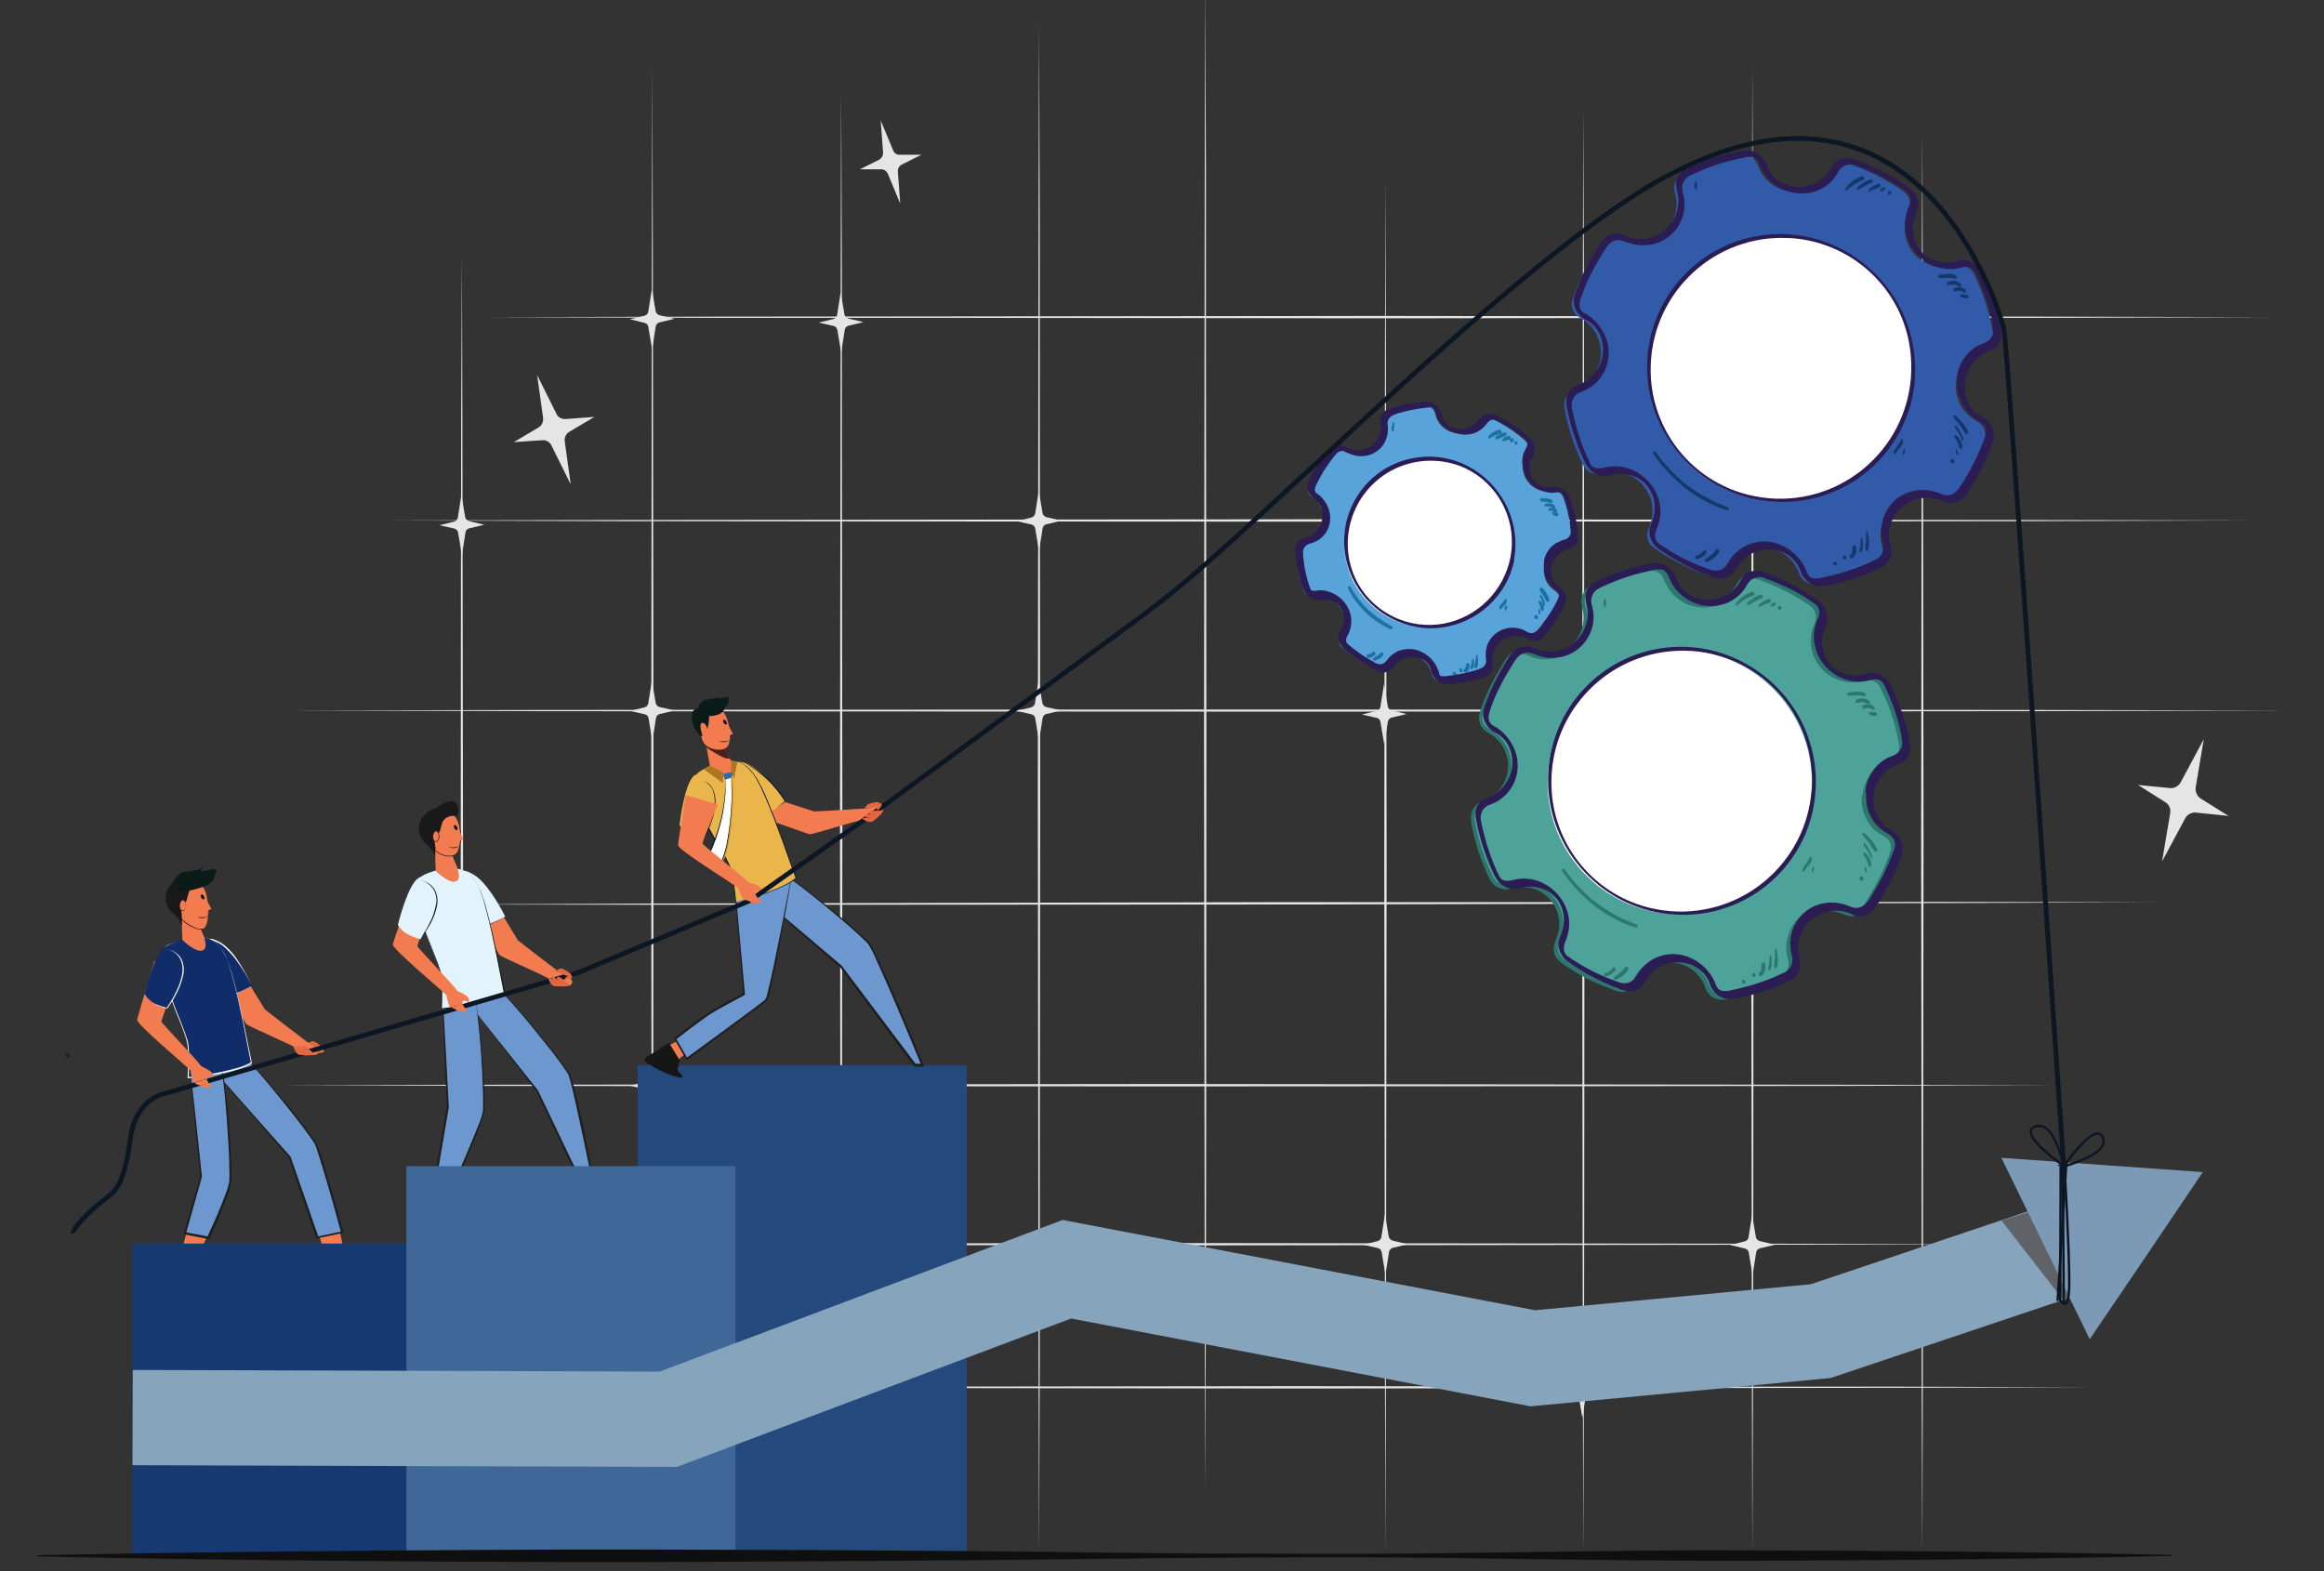 <?xml version="1.0" encoding="utf-8"?>
<!-- Generator: Adobe Illustrator 26.0.3, SVG Export Plug-In . SVG Version: 6.00 Build 0)  -->
<svg version="1.1" id="Layer_2_00000097491084972560709130000001402989841888788638_"
	 xmlns="http://www.w3.org/2000/svg" xmlns:xlink="http://www.w3.org/1999/xlink" x="0px" y="0px" viewBox="0 0 976.1 660"
	 style="enable-background:new 0 0 976.1 660;" xml:space="preserve">
<rect x="0" y="0" width="976.1" height="660" fill="#333333" stroke="none"/>
<style type="text/css">
	.st0{fill:#F37B50;}
	.st1{fill:#102D6A;}
	.st2{fill:#F9F9F9;}
	.st3{fill:#6D98CF;}
	.st4{fill:#1E1E1E;}
	.st5{fill:#F47458;}
	.st6{fill:#0F0F0F;}
	.st7{fill:#191919;}
	.st8{fill-rule:evenodd;clip-rule:evenodd;}
	.st9{fill-rule:evenodd;clip-rule:evenodd;fill:#F37B50;}
	.st10{fill:#0C0C0C;}
	.st11{fill:#F7F7F7;}
	.st12{fill:#E26842;}
	.st13{fill:#E5E5E5;}
	.st14{fill:#E2F3FC;}
	.st15{fill:#141414;}
	.st16{fill:#F37B50;stroke:#0F0F0F;stroke-width:0.25;stroke-miterlimit:10;}
	.st17{fill:#0C1723;}
	.st18{fill:#24497C;}
	.st19{fill:#163972;}
	.st20{fill:#3F6899;}
	.st21{fill:#315AA8;}
	.st22{fill:#2B1D54;}
	.st23{fill:#FFFFFF;}
	.st24{fill:#15386B;}
	.st25{fill:#4DA299;}
	.st26{fill:#2D776F;}
	.st27{fill:#58A4DA;}
	.st28{fill:#1E72A1;}
	.st29{fill:none;stroke:#86A4BC;stroke-width:40;stroke-miterlimit:10;}
	.st30{fill:#5F6368;}
	.st31{fill:#7C99B5;}
	.st32{fill:none;stroke:#0C1723;stroke-miterlimit:10;}
	.st33{fill:#EAB54B;}
	.st34{fill:#161616;}
	.st35{fill:#4C2018;}
	.st36{fill-rule:evenodd;clip-rule:evenodd;fill:#2B6AAD;}
	.st37{fill-rule:evenodd;clip-rule:evenodd;fill:#CA9C2C;}
	.st38{fill-rule:evenodd;clip-rule:evenodd;fill:#FFFFFF;}
	.st39{fill:#121112;}
	.st40{fill-rule:evenodd;clip-rule:evenodd;fill:#AD7721;}
	.st41{fill-rule:evenodd;clip-rule:evenodd;fill:#0A1B1A;}
	.st42{fill:none;stroke:#0C1723;stroke-width:2;stroke-miterlimit:10;}
	.st43{fill:#E26640;}
</style>
<path class="st0" d="M75.8,527.6c0,0,6,2.6,7,0.7c0.8-1.7,8.3-17.7,8.3-17.7l-11,0.1L75.8,527.6z"/>
<path class="st0" d="M137.4,530.9c0,0,4.3-2.4,6.4-2.8c2.1-0.4-3.3-19.5-3.3-19.5l-7.7,5.5L137.4,530.9z"/>
<path class="st0" d="M129.1,437.7c-1.1-0.8-17.2-13.1-17.9-13.8L99.6,405l-10,0.9c0,0,13.2,23.2,13.7,24.1
	c0.5,0.9,18.9,8.6,21.4,10.4c0.4,0.9,1,1.7,1.7,2.4c1.1,0.7,3.4,0.4,5.3,0.3c0.4,0,0.7-0.1,1.1-0.2c0.8-0.2,1.3-1,1.1-1.9
	c0-0.1-0.1-0.3-0.2-0.4l-1.1-1.9L129.1,437.7z"/>
<path class="st1" d="M105.8,414c0,0-3.7,2.1-5,2.6c-1.6,0.7-7,2.2-7,2.2s-2.1-8.4-2.8-12.4c-0.9-4.9-3.2-11.7-2.6-11.7
	c1.7,0.1,4.5,1.6,6.2,3.1C100.8,403.4,105.8,414,105.8,414z"/>
<path class="st2" d="M105.8,414c-1,0.5-1.9,1.1-2.8,1.6c-0.9,0.5-1.9,1-2.9,1.4c-2.1,0.7-4.1,1.3-6.2,2l-0.2,0v-0.2
	c-1-4.2-2-8.4-2.9-12.6c-0.4-2.1-1-4.2-1.5-6.3c-0.3-1-0.5-2.1-0.8-3.2c-0.1-0.5-0.2-1.1-0.3-1.6c0-0.2,0-0.3,0-0.5
	c0-0.1,0-0.1,0.1-0.2c0-0.1,0.1-0.1,0.1-0.1c0.1,0,0.1,0,0.2,0h0.2c0.3,0,0.6,0.1,0.8,0.2c2.1,0.7,4,1.8,5.6,3.3
	c1.6,1.5,3,3.1,4.2,4.9C101.8,406.3,104,410.1,105.8,414z M105.8,414c-1.9-3.9-4.2-7.5-6.8-11c-1.3-1.7-2.7-3.3-4.3-4.8
	c-1.5-1.5-3.4-2.5-5.4-3.2c-0.2-0.1-0.5-0.1-0.8-0.1h-0.2c0,0,0,0,0.1,0l0.1,0l0,0c0,0.1,0,0.2,0,0.3c0.1,0.5,0.2,1,0.3,1.6l0.8,3.1
	c0.5,2.1,1.1,4.2,1.5,6.3l2.8,12.6l-0.2-0.1c2.1-0.6,4.2-1.2,6.2-1.8c1-0.3,2-0.8,2.9-1.3C103.9,415,104.9,414.5,105.8,414z"/>
<path class="st3" d="M94.8,436.2l8.6,8.4c11.9,12.1,28.2,33.5,29.4,36c2.6,6.1,11.1,36.9,11.1,36.9l-10.5,2.2L121.7,486l-32.6-37.2
	L94.8,436.2z"/>
<path class="st4" d="M94.8,436.2l8.7,8.4c2.9,2.9,5.6,5.9,8.3,8.9c5.4,6.1,10.5,12.3,15.4,18.7c1.2,1.6,2.5,3.2,3.6,4.9
	c0.6,0.8,1.2,1.7,1.7,2.5c0.3,0.4,0.5,0.9,0.7,1.4c0.2,0.5,0.4,1,0.6,1.4c1.4,3.8,2.5,7.7,3.7,11.6c2.3,7.8,4.5,15.5,6.7,23.3
	l0.1,0.5l-0.5,0.1l-10.5,2.2l-0.4,0.1l-0.1-0.4l-11.6-33.7l0.1,0.1l-16.2-18.7L89,448.9v-0.1v-0.1L94.8,436.2z M94.8,436.2
	l-5.6,12.7v-0.1l16.4,18.5l16.4,18.5l0.1,0.1v0.1l11.7,33.7l-0.6-0.3l10.5-2.2l-0.4,0.6c-2.1-7.8-4.3-15.6-6.6-23.4
	c-1.2-3.9-2.3-7.7-3.6-11.6c-0.2-0.5-0.3-1-0.5-1.4c-0.2-0.5-0.4-0.9-0.6-1.3c-0.5-0.8-1.1-1.7-1.7-2.5c-1.2-1.7-2.4-3.3-3.6-4.9
	c-4.9-6.4-10-12.7-15.2-18.9c-2.6-3.1-5.3-6.1-8.1-9L94.8,436.2z"/>
<path class="st3" d="M91.3,438.2c0,0,2.2,11.7,2.2,11.9c2.8,16.7,3.7,43.6,3.2,46.3c-1.4,6.5-9.2,23.4-9.2,23.4l-9.8-1.9l6.8-23.8
	l-5.1-48.8L91.3,438.2z"/>
<path class="st4" d="M91.3,438.2l2,10.3c0.7,3.4,1.1,6.9,1.6,10.4c0.9,6.9,1.4,13.9,1.8,20.9c0.2,3.5,0.4,7,0.5,10.5
	c0,1.8,0.1,3.5,0,5.3c0,0.2,0,0.5,0,0.7c0,0.2-0.1,0.5-0.1,0.7c-0.1,0.4-0.2,0.9-0.3,1.3c-0.2,0.9-0.5,1.7-0.8,2.5
	c-2.3,6.6-5.1,13-8,19.4l-0.2,0.3l-0.4-0.1l-9.7-1.9l-0.5-0.1l0.1-0.5l6.8-23.7v0.2l-2.4-24.5l-2.4-24.5v-0.1h0.1L91.3,438.2z
	 M91.3,438.2l-11.9,7.2l0.1-0.1l2.7,24.4l2.6,24.4v0.1v0.1l-6.7,23.8l-0.4-0.6l9.8,1.9l-0.5,0.3c2.9-6.3,5.8-12.7,8.1-19.2
	c0.3-0.8,0.6-1.6,0.8-2.5c0.1-0.4,0.2-0.8,0.3-1.2c0.1-0.2,0.1-0.4,0.1-0.6c0-0.2,0-0.4,0-0.6c0.1-1.7,0.1-3.5,0-5.2
	c0-3.5-0.2-7-0.4-10.5c-0.4-7-0.9-13.9-1.6-20.9C93.7,451.9,92.5,445.1,91.3,438.2z"/>
<path class="st1" d="M74.4,395.4c-1.7,0.5-3.3,1.3-4.7,2.3c-3.9,3.4-1,11.1-0.2,14.1c4.1,14.2,8.9,22,9.5,27.3
	c0.3,4.6,0.4,9.1,0.1,13.7c0,0,19.4-1.9,26.5-6.3c0,0-2.5-12.4-3.1-15.5c-0.6-3.1-4.8-23.7-7.6-29.1c-0.8-1.5-2.3-5-5.8-7
	c-1.9-0.8-3.8-1.3-5.9-1.4C79.3,393.4,74.4,395.4,74.4,395.4z"/>
<path class="st2" d="M74.4,395.4c-1.2,0.4-2.4,0.9-3.6,1.5c-1.2,0.6-2.1,1.6-2.5,2.8c-0.4,1.2-0.6,2.5-0.5,3.8
	c0.1,1.3,0.3,2.6,0.6,3.9c1.4,5,3,10,4.8,14.9c0.9,2.4,2,4.9,2.9,7.3c1,2.4,1.9,4.9,2.7,7.4c0.3,1.3,0.5,2.6,0.5,3.9
	c0.1,1.3,0.1,2.6,0.1,3.9c0,2.6,0,5.2-0.1,7.8l-0.2-0.2c4.5-0.5,9-1.2,13.5-2.1c2.2-0.5,4.4-1,6.6-1.6c2.2-0.6,4.3-1.4,6.3-2.5
	l-0.1,0.2l-3.4-17.3c-1.2-5.7-2.4-11.5-3.9-17.1c-0.7-2.8-1.6-5.6-2.5-8.4c-1-2.8-2.5-5.3-4.6-7.4c-2.1-2.1-5.2-2.7-8.1-2.8
	C80,393.6,77.1,394.3,74.4,395.4z M74.4,395.4c2.7-1.1,5.6-1.8,8.5-2c1.5,0,2.9,0.3,4.3,0.7c1.4,0.4,2.7,1.1,3.8,2.2
	c1.1,1,2,2.2,2.7,3.5c0.8,1.3,1.4,2.6,2,4c1,2.8,1.9,5.6,2.6,8.4c1.5,5.7,2.8,11.4,4,17.1l3.5,17.2v0.1l-0.1,0.1
	c-2,1.1-4.1,2-6.4,2.6c-2.2,0.7-4.4,1.2-6.7,1.6c-4.5,0.9-9,1.5-13.6,2h-0.2v-0.2c0.1-2.6,0.2-5.2,0.2-7.8c0-1.3,0-2.6-0.1-3.9
	c0-1.3-0.2-2.6-0.5-3.9c-0.7-2.5-1.6-5-2.6-7.4c-1-2.4-2-4.9-2.9-7.3c-1.8-4.9-3.4-9.9-4.7-15c-0.3-1.3-0.5-2.6-0.6-3.9
	c-0.1-1.3,0.1-2.6,0.5-3.9c0.5-1.2,1.4-2.2,2.6-2.8C71.9,396.3,73.1,395.8,74.4,395.4z"/>
<path class="st0" d="M76.3,385.8l0.3,9c0,0,5.9,5.8,8.7,4.3c2.3-1.2,0.1-6.4,0.1-6.4s-2.3-4.7-2.3-7.3
	C83,382.9,76.3,385.8,76.3,385.8z"/>
<path class="st5" d="M83,385.5c-0.1-2.5-6.7,0.3-6.7,0.3v0.8c0.3,0.4,0.6,0.8,1,1.1c1.9,1.3,4.3,1.9,6.6,1.6
	C83.4,388.1,83.1,386.8,83,385.5z"/>
<path class="st0" d="M75.5,372.5c-0.2-0.1-2.1,10,0.4,13s8.9,6.3,10.4,3.9c2-3.4,1.9-15.1-2.1-18.2C80.2,368,75.5,372.5,75.5,372.5z
	"/>
<path class="st6" d="M75.5,372.5c-0.3,1.1-0.5,2.2-0.6,3.3c-0.1,1.1-0.2,2.2-0.2,3.4c0,1.1,0,2.3,0.2,3.4c0.1,1.1,0.5,2.2,1.2,3.1
	c1.6,1.6,3.4,2.9,5.5,3.8c1,0.5,2.1,0.7,3.2,0.7c0.5,0,1-0.3,1.3-0.8l0.4-0.7l0.3-0.8c1-4.4,0.8-9-0.5-13.3c-0.4-1.1-0.9-2-1.7-2.9
	c-0.8-0.8-1.8-1.3-2.9-1.5C79.3,369.9,77.1,371.1,75.5,372.5z M75.5,372.5c1.6-1.6,3.8-2.5,6.1-2.5c1.1,0.1,2.2,0.7,3,1.5
	c0.8,0.8,1.4,1.8,1.7,2.9c0.8,2.1,1.2,4.4,1.2,6.7c0.1,2.3-0.1,4.5-0.6,6.8l-0.3,0.8c-0.1,0.3-0.2,0.5-0.4,0.8
	c-0.3,0.5-0.9,0.8-1.5,0.9c-1.2,0-2.3-0.2-3.3-0.7c-2.1-0.9-4-2.2-5.5-3.9c-0.7-0.9-1.1-2-1.2-3.1c-0.1-1.1-0.2-2.3-0.2-3.4
	c0-1.1,0.1-2.3,0.3-3.4C74.9,374.7,75.2,373.6,75.5,372.5z"/>
<path class="st7" d="M82.8,365.6c-2.3,0.4-4.5,1.4-6.2,3c-1.5,0.1-3.5,0.8-5.7,4c-2.3,3.5-1.6,8.2,1.7,10.9c1.7,1.4,3,3.2,3.8,5.2
	v-2.9c-0.1-1.4,0-0.8-0.1-1.8c0-0.6-0.1-1.3-0.4-1.9c-0.6-1.5,1.6-2.4,2.3-3.6c0.5-0.9,0.7-3.1,1.5-4.6l1-1.1c0,0,2.1-1.5,4.1-0.9
	C86.9,372.5,87,365,82.8,365.6z"/>
<path class="st0" d="M78,380.4c0,1.2-0.7,2.2-1.4,2.2s-1.3-1.1-1.2-2.3s0.7-2.2,1.4-2.2S78.1,379.1,78,380.4z"/>
<path class="st6" d="M78,380.4c0,0.5-0.1,1-0.3,1.4c-0.1,0.6-0.7,1-1.3,0.9c-0.5-0.1-0.8-0.4-0.9-0.9c-0.2-0.5-0.3-1-0.3-1.4
	c0-0.5,0.2-1,0.4-1.5c0.2-0.5,0.7-0.8,1.2-0.8c0.5,0.1,0.9,0.5,1,1C78,379.4,78.1,379.9,78,380.4z M78,380.4c0-0.5-0.1-0.9-0.2-1.4
	c-0.1-0.4-0.5-0.8-1-0.9c-0.5,0.1-0.8,0.4-1,0.8c-0.2,0.4-0.3,0.9-0.3,1.3c0,0.5,0,0.9,0.2,1.4c0.1,0.4,0.5,0.8,0.9,0.9
	c0.5,0,0.9-0.3,1.1-0.8C77.9,381.3,78,380.8,78,380.4z"/>
<path class="st8" d="M84.4,375.9c0.2-0.4,0.6-0.3,1,0.2c0.4,0.4,0.5,0.9,0.4,1.4c-0.2,0.4-0.6,0.3-1-0.2
	C84.4,376.9,84.2,376.4,84.4,375.9z"/>
<polyline class="st9" points="87,378.4 88.8,381.8 87.2,382.4 "/>
<path class="st9" d="M87.4,384.7c0,0-2.6,1.5-4.7,0.3"/>
<path class="st10" d="M87.4,384.7c-0.7,0.5-1.5,0.8-2.3,0.9c-0.4,0-0.8,0-1.3-0.1c-0.4-0.1-0.8-0.3-1.1-0.5c0.4,0.2,0.8,0.3,1.2,0.3
	c0.4,0,0.8,0,1.2,0c0.4,0,0.8-0.1,1.2-0.2C86.7,385,87,384.8,87.4,384.7z"/>
<path class="st0" d="M80.1,449.7c-2.8-2.9-23-19.6-22.5-21.5c0.5-2.2,7.3-24.6,7.3-24.5l9.8,6.4c0,0-6.8,17.5-6.9,19
	c0,0.6,15.7,16.9,16.8,18.8c0,0,3.9,1.7,4.6,2.9c0.7,1.2,0,1.8,0,1.8s-2.2-1.3-2.4-0.1c-0.2,1,0.3,2.3,2.2,3.7c0,0-2,0.9-2.5,0.6
	c-0.6-0.3-0.5,0-1.2-0.2c-0.7-0.3-1.4-0.7-2-1.2c-0.6-0.2-1.2-0.4-1.8-0.7c-0.5-0.3-1.4-4.1-1.4-4.1L80.1,449.7z"/>
<path class="st1" d="M60.7,417.5c1,1.6,2.3,2.9,3.9,3.8c1.8,0.9,3.7,1.7,5.6,2.1c0,0,4.1-7.3,6.3-10.4c2.8-4-4.8-16.4-6.9-15.4
	C65,399.8,60.7,417.5,60.7,417.5z"/>
<path class="st11" d="M70.3,398.6c1.2,0.3,2.4,0.8,3.4,1.5c1.1,0.7,1.9,1.6,2.5,2.7c1.1,2.3,1.3,4.9,0.6,7.4c-0.6,2.4-1.4,4.8-2.6,7
	c-1.1,2.2-2.4,4.3-3.9,6.3l-0.1,0.1h-0.1c-1-0.2-2-0.5-2.9-0.9c-1-0.3-1.9-0.8-2.7-1.4c0.9,0.5,1.8,0.9,2.7,1.2c1,0.3,2,0.6,2.9,0.8
	l-0.1,0c1.4-2,2.7-4.1,3.8-6.4c1.1-2.2,2-4.5,2.5-6.8c0.6-2.4,0.5-4.9-0.5-7.1C74.8,400.9,72.7,399.3,70.3,398.6z"/>
<path class="st12" d="M136.1,441.8c0,0.3-2.9,0.8-2.9,0.3s0-0.8,0.5-0.9c0.2,0,0.5-0.1,0.6-0.2c-0.7-0.3-1.4-0.6-2-1.1
	c-1.4-0.8-2.9-1.6-4.5-2.3l2.3,0.3c0.4-0.5,1-0.7,1.6-0.5c0.7,0.2,1.4,0.6,2,1.1c0.6,0.4,1.1,0.9,1.6,1.5
	C135.8,440.5,136.1,441.1,136.1,441.8z"/>
<path class="st13" d="M377.9,65h9.1l-8.2,4.1c-1.1,0.5-1.8,1.7-1.7,2.9l1,13.5l-5.2-12.5c-0.5-1.1-1.6-1.9-2.8-1.9h-8.9l8-4
	c1.1-0.6,1.7-1.7,1.7-2.9l-1-13.6l5.2,12.5C375.5,64.3,376.6,65.1,377.9,65z"/>
<path class="st13" d="M277.1,454.4l6.3,1.5l-6.3,1.5c-0.9,0.2-1.5,0.9-1.6,1.8l-1.5,9.5l-1.6-9.5c-0.1-0.9-0.8-1.5-1.6-1.7l-6.2-1.5
	l6.1-1.5c0.8-0.2,1.5-0.9,1.6-1.8l1.5-9.5l1.6,9.5C275.6,453.5,276.2,454.2,277.1,454.4z"/>
<path class="st13" d="M277.1,521.1l6.3,1.5l-6.3,1.5c-0.9,0.2-1.5,0.9-1.6,1.8l-1.5,9.5l-1.6-9.5c-0.2-0.9-0.8-1.5-1.6-1.7l-6.2-1.4
	l6.1-1.5c0.9-0.2,1.5-0.8,1.7-1.7l1.5-9.5l1.6,9.5C275.6,520.3,276.3,520.9,277.1,521.1z"/>
<path class="st13" d="M356.4,581.2l6.3,1.5l-6.3,1.5c-0.8,0.2-1.5,0.9-1.6,1.8l-1.5,9.5l-1.6-9.5c-0.1-0.9-0.8-1.5-1.6-1.7l-6.2-1.5
	l6.1-1.5c0.8-0.2,1.5-0.9,1.6-1.8l1.5-9.5l1.6,9.5C354.9,580.3,355.6,581,356.4,581.2z"/>
<path class="st13" d="M585,521.1l6.3,1.5l-6.3,1.5c-0.8,0.2-1.5,0.9-1.6,1.8l-1.5,9.5l-1.6-9.5c-0.1-0.9-0.8-1.5-1.6-1.7l-6.2-1.4
	l6.1-1.5c0.8-0.2,1.5-0.9,1.6-1.8l1.5-9.5l1.6,9.5C583.5,520.2,584.2,520.9,585,521.1z"/>
<path class="st13" d="M739.2,521.3l6.3,1.5l-6.3,1.5c-0.8,0.2-1.5,0.9-1.6,1.8l-1.5,9.5l-1.6-9.5c-0.1-0.9-0.8-1.5-1.6-1.7l-6.2-1.5
	l6.1-1.5c0.8-0.2,1.5-0.9,1.6-1.7l1.5-9.5l1.6,9.5C737.7,520.4,738.3,521.1,739.2,521.3z"/>
<path class="st13" d="M667.7,581.2l6.3,1.5l-6.3,1.5c-0.8,0.2-1.5,0.9-1.6,1.8l-1.5,9.5l-1.6-9.5c-0.1-0.9-0.8-1.5-1.6-1.7l-6.2-1.5
	l6.2-1.5c0.8-0.2,1.5-0.9,1.6-1.8l1.5-9.5l1.6,9.5C666.2,580.3,666.8,581,667.7,581.2z"/>
<path class="st13" d="M439.5,297l6.3,1.4l-6.3,1.5c-0.9,0.2-1.5,0.9-1.6,1.8l-1.5,9.5l-1.6-9.5c-0.1-0.9-0.8-1.5-1.6-1.7l-6.2-1.4
	l6.1-1.5c0.8-0.2,1.5-0.9,1.6-1.8l1.5-9.5l1.6,9.5C438,296.1,438.7,296.8,439.5,297z"/>
<path class="st13" d="M197.1,218.9l6.3,1.5l-6.3,1.5c-0.9,0.2-1.5,0.9-1.6,1.8l-1.5,9.5l-1.6-9.5c-0.1-0.9-0.8-1.5-1.6-1.7l-6.2-1.4
	l6.1-1.5c0.8-0.2,1.5-0.9,1.6-1.8l1.5-9.5l1.6,9.5C195.6,218,196.2,218.7,197.1,218.9z"/>
<path class="st13" d="M356.4,133.8l6.3,1.5l-6.3,1.5c-0.8,0.2-1.5,0.9-1.6,1.8l-1.5,9.5l-1.6-9.5c-0.2-0.9-0.8-1.5-1.6-1.7l-6.2-1.4
	l6.1-1.5c0.8-0.2,1.5-0.9,1.6-1.8l1.5-9.5l1.6,9.5C354.9,133,355.6,133.6,356.4,133.8z"/>
<path class="st13" d="M584.5,217.2l6.3,1.5l-6.3,1.5c-0.8,0.2-1.5,0.9-1.6,1.8l-1.5,9.5l-1.6-9.5c-0.1-0.9-0.8-1.5-1.6-1.7l-6.2-1.4
	l6.2-1.5c0.8-0.2,1.5-0.9,1.6-1.8l1.5-9.5l1.6,9.5C583,216.3,583.6,217,584.5,217.2z"/>
<path class="st13" d="M277,132.4l6.3,1.5l-6.3,1.5c-0.8,0.2-1.5,0.9-1.6,1.8l-1.5,9.6l-1.6-9.5c-0.1-0.9-0.8-1.5-1.6-1.7l-6.1-1.5
	l6.1-1.5c0.8-0.2,1.5-0.9,1.6-1.8l1.5-9.5l1.6,9.5C275.6,131.5,276.2,132.2,277,132.4z"/>
<path class="st13" d="M277.1,297l6.3,1.4l-6.3,1.5c-0.9,0.2-1.5,0.9-1.6,1.8l-1.5,9.5l-1.6-9.5c-0.1-0.9-0.8-1.5-1.6-1.7l-6.2-1.4
	l6.1-1.5c0.8-0.2,1.5-0.9,1.6-1.8l1.5-9.5l1.6,9.5C275.6,296.1,276.2,296.8,277.1,297z"/>
<path class="st13" d="M439.5,217.2l6.3,1.5l-6.3,1.5c-0.9,0.2-1.5,0.9-1.6,1.8l-1.5,9.5l-1.6-9.5c-0.2-0.9-0.8-1.5-1.6-1.7l-6.2-1.4
	l6.1-1.5c0.9-0.2,1.5-0.9,1.7-1.8l1.5-9.5l1.6,9.5C438.1,216.3,438.7,217,439.5,217.2z"/>
<path class="st13" d="M584.5,298.4l6.3,1.5l-6.3,1.5c-0.8,0.2-1.5,0.9-1.6,1.8l-1.5,9.5l-1.6-9.5c-0.1-0.9-0.8-1.5-1.6-1.7l-6.2-1.4
	l6.2-1.5c0.8-0.2,1.5-0.9,1.6-1.8l1.5-9.5l1.6,9.5C583,297.5,583.6,298.2,584.5,298.4z"/>
<path class="st13" d="M667.7,298.4l6.3,1.5l-6.3,1.5c-0.8,0.2-1.5,0.9-1.6,1.8l-1.5,9.5l-1.6-9.5c-0.1-0.9-0.8-1.5-1.6-1.7l-6.2-1.4
	l6.2-1.5c0.8-0.2,1.5-0.9,1.6-1.8l1.5-9.5l1.6,9.5C666.2,297.5,666.8,298.2,667.7,298.4z"/>
<path class="st13" d="M739.2,218l6.3,1.4l-6.3,1.5c-0.8,0.2-1.5,0.9-1.6,1.8l-1.5,9.5l-1.6-9.5c-0.1-0.9-0.8-1.5-1.6-1.7l-6.2-1.4
	l6.1-1.5c0.8-0.2,1.5-0.9,1.6-1.8l1.5-9.5l1.6,9.5C737.7,217.1,738.3,217.8,739.2,218z"/>
<path class="st13" d="M924.3,335.4l11.7,7.3l-13.7-1.4c-1.8-0.2-3.6,0.8-4.5,2.4l-9.7,18.1l3.4-20.3c0.3-1.8-0.5-3.7-2.1-4.6
	l-11.4-7.2l13.4,1.3c1.8,0.2,3.6-0.8,4.5-2.4l9.7-18.1l-3.4,20.3C922,332.5,922.8,334.4,924.3,335.4z"/>
<path class="st13" d="M237.5,176l12.2-0.9l-10.5,6.2c-1.4,0.8-2.2,2.4-2,4.1l2.5,18l-8.1-16.3c-0.7-1.5-2.3-2.4-3.9-2.2l-11.9,0.8
	l10.3-6.1c1.4-0.8,2.2-2.4,2-4.1l-2.5-18l8.1,16.3C234.3,175.2,235.9,176.1,237.5,176z"/>
<polygon class="st13" points="121.2,298.4 226.3,298.2 331.4,298.1 541.6,298 751.8,298.1 856.9,298.2 962,298.4 856.9,298.7 
	751.8,298.8 541.6,298.9 331.4,298.8 226.3,298.7 "/>
<polygon class="st13" points="163.4,218.6 261.2,218.4 359,218.3 554.6,218.1 750.2,218.3 848.1,218.4 945.9,218.6 848.1,218.9 
	750.2,219 554.6,219.1 359,219 261.2,218.9 "/>
<polygon class="st13" points="116.8,455.8 210.2,455.6 303.6,455.5 490.4,455.3 677.2,455.5 770.6,455.6 864,455.8 770.6,456.1 
	677.2,456.2 490.4,456.3 303.6,456.2 210.2,456.1 "/>
<polygon class="st13" points="210.1,582.7 293.6,582.4 377.2,582.4 544.3,582.2 711.5,582.4 795.1,582.4 878.6,582.7 795.1,582.9 
	711.5,583 544.3,583.2 377.2,583 293.6,582.9 "/>
<polygon class="st13" points="179.7,379.9 270.4,379.5 361.2,379.3 542.7,378.9 724.2,378.9 814.9,378.8 905.7,379 814.9,379.3 
	724.2,379.5 542.7,379.9 361.2,380 270.4,380 "/>
<polygon class="st13" points="204.2,133.2 298,133 391.8,132.9 579.5,132.7 767.2,132.9 861,133 954.8,133.2 861,133.5 767.2,133.5 
	579.5,133.7 391.8,133.5 298,133.5 "/>
<polygon class="st13" points="143.8,522.6 231,522.4 318.1,522.3 492.4,522.1 666.7,522.3 753.9,522.4 841,522.6 753.9,522.8 
	666.7,522.9 492.4,523.1 318.1,522.9 231,522.8 "/>
<polygon class="st13" points="194,107.9 194.2,174.6 194.3,241.2 194.5,374.5 194.3,507.8 194.2,574.5 194,641.1 193.7,574.5 
	193.6,507.8 193.5,374.5 193.6,241.2 193.7,174.6 "/>
<polygon class="st13" points="274,29 274.2,107 274.3,184.9 274.5,340.9 274.3,496.8 274.2,574.8 274,652.8 273.8,574.8 
	273.7,496.8 273.5,340.9 273.7,184.9 273.8,107 "/>
<polygon class="st13" points="353.3,38.8 353.6,115.6 353.6,192.3 353.8,345.8 353.6,499.3 353.6,576 353.3,652.8 353.1,576 
	353,499.3 352.8,345.8 353,192.3 353.1,115.6 "/>
<polygon class="st13" points="506.2,-6.5 506.5,72.4 506.5,151.3 506.7,309.2 506.6,467.1 506.5,546 506.2,624.9 506,546 
	505.9,467.1 505.7,309.2 505.9,151.3 506,72.4 "/>
<polygon class="st13" points="436.4,10.5 436.7,90.8 436.7,171.1 436.9,331.6 436.7,492.2 436.7,572.5 436.4,652.7 436.2,572.5 
	436.1,492.2 435.9,331.6 436.1,171.1 436.2,90.8 "/>
<polygon class="st13" points="581.9,74 582.1,146.3 582.2,218.7 582.4,363.4 582.2,508.1 582.1,580.4 581.9,652.8 581.7,580.4 
	581.6,508.1 581.4,363.4 581.6,218.7 581.7,146.3 "/>
<polygon class="st13" points="736,28.6 736.3,106.6 736.4,184.6 736.5,340.7 736.4,496.7 736.3,574.7 736,652.7 735.8,574.7 
	735.7,496.7 735.5,340.7 735.7,184.6 735.8,106.6 "/>
<polygon class="st13" points="665,45.7 665.3,121.6 665.3,197.5 665.5,349.2 665.4,500.9 665.3,576.8 665,652.7 664.8,576.8 
	664.7,500.9 664.5,349.2 664.7,197.5 664.8,121.6 "/>
<polygon class="st13" points="807.4,55.7 807.6,130.3 807.7,205 807.9,354.2 807.7,503.4 807.6,578 807.4,652.6 807.1,578 
	807.1,503.4 806.9,354.2 807.1,205 807.1,130.3 "/>
<path class="st3" d="M201.1,407.1l8.6,8.4c11.9,12.1,28.3,33.5,29.4,36c2.6,6.1,11.9,54.1,11.9,54.1l-3.1-0.6l-22.3-46.8l-30.1-38.4
	L201.1,407.1z"/>
<path class="st4" d="M201.1,407.1l5.1,4.9c1.7,1.7,3.5,3.3,5.1,5c3.3,3.4,6.5,7,9.6,10.6c3.1,3.6,6.1,7.3,9.1,11
	c3,3.7,5.9,7.5,8.6,11.4c0.4,0.5,0.7,1,0.9,1.6c0.2,0.6,0.4,1.1,0.6,1.7c0.3,1.1,0.7,2.3,1,3.4c0.6,2.3,1.1,4.6,1.7,6.9
	c1.1,4.6,2.1,9.3,3,13.9c2,9.3,3.8,18.6,5.7,27.9l0.1,0.7l-0.7-0.1l-3.1-0.6h-0.2l-0.1-0.2l-22.2-46.9v0.1l-14.9-19.3l-14.9-19.3
	v-0.1v-0.1L201.1,407.1z M201.1,407.1l-5.6,12.7v-0.1l15.2,19.1l15.2,19.1l0,0l0,0l22.4,46.8l-0.3-0.3l3.1,0.6l-0.6,0.6
	c-1.8-9.3-3.6-18.6-5.6-27.9c-1-4.6-2-9.3-3-13.9c-0.5-2.3-1.1-4.6-1.6-6.9c-0.3-1.2-0.6-2.3-0.9-3.4c-0.2-0.6-0.4-1.1-0.5-1.7
	c-0.2-0.5-0.5-1-0.8-1.5c-2.6-3.9-5.5-7.7-8.5-11.4s-5.9-7.4-9-11.1c-3.1-3.6-6.2-7.2-9.4-10.7c-1.6-1.8-3.3-3.4-5-5.1L201.1,407.1z
	"/>
<path class="st3" d="M197.6,409.1c0,0,2.2,11.7,2.2,11.9c2.7,16.7,3.8,43.6,3.2,46.3c-1.4,6.5-21.5,51.1-21.5,51.1l-2.2-2.3
	l8.8-51.1l-2.4-48.8L197.6,409.1z"/>
<path class="st4" d="M197.6,409.1l1.4,7c0.4,2.3,1,4.7,1.3,7c0.7,4.7,1.3,9.4,1.7,14.2c0.5,4.7,0.8,9.5,1.1,14.2s0.5,9.5,0.4,14.3
	c0,0.6-0.1,1.2-0.2,1.8c-0.2,0.6-0.3,1.2-0.5,1.7c-0.4,1.1-0.8,2.3-1.2,3.4c-0.8,2.2-1.7,4.4-2.6,6.6c-1.8,4.4-3.7,8.8-5.5,13.1
	c-3.8,8.7-7.6,17.4-11.5,26.1l-0.3,0.7l-0.5-0.5l-2.2-2.3l-0.2-0.2l0-0.2l8.9-51.1v0.1l-1.1-24.4l-1-24.4v-0.1h0.1L197.6,409.1z
	 M197.6,409.1l-11.9,7.2l0.1-0.1l1.4,24.4l1.3,24.4v0.1l-8.7,51.1l-0.1-0.4l2.2,2.3l-0.8,0.1c3.9-8.6,7.8-17.3,11.6-26
	c1.9-4.4,3.8-8.7,5.6-13.1c0.9-2.2,1.8-4.4,2.7-6.6c0.5-1.1,0.8-2.2,1.2-3.3c0.2-0.6,0.3-1.1,0.5-1.7c0.1-0.6,0.2-1.1,0.2-1.7
	c0.1-4.7-0.1-9.5-0.3-14.2s-0.5-9.5-0.9-14.2c-0.4-4.7-0.9-9.5-1.5-14.2c-0.3-2.4-0.8-4.7-1.2-7L197.6,409.1z"/>
<path class="st0" d="M235.4,408.7c-1.1-0.8-17.2-13.1-17.9-13.8L206,376l-10,0.9c0,0,13.2,23.2,13.7,24.1
	c0.5,0.9,18.9,8.6,21.4,10.4c0.4,0.9,1,1.7,1.7,2.4c1.1,0.7,3.4,0.4,5.3,0.3c0.4,0,0.7-0.1,1.1-0.2c0.8-0.2,1.3-1,1.1-1.8
	c0-0.1-0.1-0.3-0.2-0.4l-1.1-1.9L235.4,408.7z"/>
<path class="st14" d="M212.2,385c0,0-3.7,2-5,2.6c-1.7,0.7-7,2.2-7,2.2s-2.1-8.4-2.8-12.4c-0.9-4.9-3.2-11.7-2.6-11.7
	c1.7,0.1,4.5,1.6,6.2,3.1C207.2,374.4,212.2,385,212.2,385z"/>
<path class="st15" d="M212.2,385c-1,0.5-1.9,1.1-2.9,1.6c-0.9,0.5-1.9,1-2.9,1.4c-2.1,0.7-4.1,1.3-6.2,2h-0.1v-0.1l-2.9-12.6
	c-0.4-2.1-1-4.2-1.5-6.3c-0.3-1-0.5-2.1-0.8-3.1c-0.1-0.5-0.2-1.1-0.3-1.6c0-0.1,0-0.3,0-0.4c0-0.1,0.1-0.2,0.2-0.2l0,0h0.2
	c0.3,0,0.5,0.1,0.8,0.2c2.1,0.7,4,1.8,5.5,3.3c1.6,1.5,3,3.1,4.2,4.9C208.1,377.3,210.3,381.1,212.2,385z M212.2,385
	c-1.9-3.9-4.2-7.6-6.7-11c-1.3-1.8-2.7-3.4-4.2-4.9c-1.5-1.5-3.4-2.6-5.5-3.2c-0.3-0.1-0.5-0.1-0.8-0.1h-0.2c0,0,0,0,0,0
	c0,0.1,0,0.2,0,0.4c0.1,0.5,0.2,1.1,0.3,1.6l0.8,3.1c0.5,2.1,1.1,4.2,1.5,6.3l2.8,12.6l-0.1-0.1c2.1-0.6,4.2-1.2,6.2-1.9
	c1-0.4,2-0.8,2.9-1.3C210.2,386,211.2,385.5,212.2,385z"/>
<path class="st14" d="M180.7,366.4c-1.7,0.5-3.3,1.3-4.7,2.3c-3.9,3.4-1.1,11.1-0.2,14.1c4.1,14.2,8.9,22,9.5,27.3
	c0.3,4.6,0.4,9.1,0.1,13.7c0,0,19.4-1.9,26.5-6.3c0,0-2.5-12.4-3.1-15.5c-0.6-3.1-4.8-23.7-7.6-29.1c-0.8-1.5-2.3-5-5.8-7
	c-1.9-0.8-3.8-1.3-5.9-1.4C185.7,364.3,180.7,366.4,180.7,366.4z"/>
<path class="st15" d="M180.7,366.4c-1.2,0.4-2.4,0.9-3.6,1.5c-1.2,0.6-2.1,1.6-2.5,2.9c-0.4,1.2-0.6,2.5-0.5,3.8
	c0.1,1.3,0.3,2.6,0.6,3.9c1.4,5,3,10,4.8,14.9c0.9,2.4,2,4.9,2.9,7.3c1,2.4,1.9,4.9,2.7,7.4c0.3,1.3,0.5,2.6,0.5,3.9
	c0.1,1.3,0.1,2.6,0.1,3.9c0,2.6,0,5.2-0.1,7.8l-0.2-0.2c4.5-0.5,9-1.2,13.5-2.1c2.2-0.5,4.4-1,6.6-1.6c2.2-0.6,4.3-1.4,6.3-2.5
	l-0.1,0.2l-3.4-17.3c-1.2-5.7-2.4-11.5-3.9-17.2c-0.7-2.8-1.5-5.6-2.5-8.4c-1-2.8-2.5-5.3-4.6-7.4c-2.1-2.1-5.2-2.7-8.1-2.8
	C186.3,364.6,183.4,365.3,180.7,366.4z M180.7,366.4c2.7-1.2,5.6-1.8,8.5-2c1.5,0,2.9,0.3,4.4,0.7c1.4,0.4,2.7,1.1,3.8,2.2
	c1.1,1,2,2.2,2.7,3.5c0.8,1.3,1.4,2.6,2,4c1,2.8,1.9,5.6,2.6,8.4c1.5,5.7,2.8,11.4,4,17.1l3.5,17.2v0.1l-0.1,0.1
	c-2,1.1-4.1,2-6.4,2.6c-2.2,0.7-4.4,1.2-6.7,1.6c-4.5,0.9-9,1.6-13.6,2h-0.2v-0.2c0.1-2.6,0.2-5.2,0.2-7.8c0-1.3,0-2.6-0.1-3.9
	c0-1.3-0.2-2.6-0.5-3.9c-0.7-2.5-1.6-5-2.6-7.4c-1-2.4-2-4.9-2.9-7.3c-1.8-4.9-3.4-9.9-4.7-14.9c-0.3-1.3-0.5-2.6-0.6-3.9
	c-0.1-1.3,0.1-2.6,0.5-3.9c0.5-1.2,1.4-2.2,2.6-2.9C178.3,367.3,179.5,366.8,180.7,366.4z"/>
<path class="st0" d="M182.7,356.8l0.3,9c0,0,5.9,5.8,8.7,4.3c2.3-1.2,0.1-6.4,0.1-6.4s-2.3-4.7-2.3-7.3S182.7,356.8,182.7,356.8z"/>
<path class="st5" d="M189.4,356.5c-0.1-2.6-6.7,0.3-6.7,0.3v0.7c0.3,0.4,0.6,0.8,1,1.1c1.9,1.3,4.3,1.9,6.6,1.6
	C189.8,359,189.5,357.8,189.4,356.5z"/>
<path class="st16" d="M181.8,343.5c-0.2-0.1-2.1,10,0.4,13s7.6,4.1,9.6,2c2.2-2.3,2.7-13.3-1.3-16.4
	C186.5,339,181.8,343.5,181.8,343.5z"/>
<path class="st7" d="M189.2,336.5c-2.3,0.4-4.5,1.4-6.2,3.1c-1.5,0.1-3.5,0.8-5.7,4c-2.3,3.5-1.6,8.2,1.7,10.9
	c1.7,1.4,3,3.2,3.8,5.2v-2.9c0.4-1,0-0.8-0.1-1.9c0-0.6-0.2-1.3-0.4-1.9c-0.6-1.5,1.6-2.4,2.3-3.6c0.5-0.9,0.7-3.1,1.5-4.6l1-1.1
	c0,0,2.1-1.5,4.1-0.9C193.3,343.4,193.3,335.9,189.2,336.5z"/>
<path class="st16" d="M184.4,351.3c0,1.2-0.7,2.2-1.4,2.2s-1.3-1.1-1.2-2.3c0-1.2,0.7-2.2,1.4-2.2S184.4,350.1,184.4,351.3z"/>
<path class="st8" d="M190.7,346.8c0.2-0.4,0.6-0.3,1,0.2c0.4,0.4,0.5,0.9,0.4,1.4c-0.2,0.4-0.6,0.3-1-0.2
	C190.7,347.9,190.6,347.3,190.7,346.8z"/>
<polyline class="st9" points="193.1,349.1 194.6,352.7 192.9,353.1 "/>
<path class="st9" d="M193,355.3c0,0-2.6,1.5-4.7,0.3"/>
<path class="st10" d="M193,355.3c-0.7,0.5-1.5,0.8-2.3,0.9c-0.4,0-0.8,0-1.3-0.1c-0.4-0.1-0.8-0.3-1.1-0.5c0.4,0.2,0.8,0.3,1.2,0.3
	c0.4,0.1,0.8,0.1,1.2,0c0.4,0,0.8-0.1,1.2-0.2C192.2,355.6,192.6,355.4,193,355.3z"/>
<path class="st0" d="M187.6,418.1c-2.8-2.9-23-19.6-22.6-21.5c0.5-2.2,6.9-20.5,9-24.5l8.1,6.4c0,0-6.7,17.5-6.8,18.9
	c0,0.6,15.7,16.9,16.8,18.8c0,0,3.9,1.7,4.6,2.9s0,1.8,0,1.8s-2.2-1.3-2.4-0.1c-0.2,1,0.3,2.3,2.2,3.6c0,0-2,0.9-2.5,0.6
	c-0.6-0.3-0.5,0-1.2-0.2c-0.7-0.3-1.4-0.7-2-1.2c-0.6-0.2-1.2-0.4-1.8-0.7c-0.5-0.3-1.4-4.1-1.4-4.1L187.6,418.1z"/>
<path class="st14" d="M167.1,388.5c1,1.6,2.3,2.9,3.9,3.8c1.8,0.9,3.7,1.7,5.6,2.2c0,0,4.1-7.3,6.3-10.4c2.8-4-4.8-16.4-6.9-15.4
	C171.4,370.8,167.1,388.5,167.1,388.5z"/>
<path class="st17" d="M177.2,393.4c1.3-2,2.5-4.1,3.5-6.2c1.1-2.1,1.8-4.4,2.3-6.7c0.6-2.3,0.3-4.7-0.8-6.8c-1.3-2-3.3-3.4-5.6-4.1
	c1.2,0.3,2.3,0.8,3.3,1.4c1,0.6,1.9,1.5,2.6,2.5c1.2,2.2,1.5,4.7,1,7.1c-0.5,2.4-1.3,4.6-2.4,6.8C180,389.5,178.7,391.5,177.2,393.4
	z"/>
<rect x="267.8" y="447.4" class="st18" width="138.2" height="205.8"/>
<rect x="55.7" y="522.3" class="st19" width="138.2" height="131"/>
<rect x="170.7" y="489.8" class="st20" width="138.2" height="161.5"/>
<path class="st21" d="M821.5,161c0.5-6.6,5-12.3,11.3-14.5c2.9-1,4.7-4,4.2-7.1c-1.5-8.5-4.2-16.8-8-24.5c-1.5-2.8-4.8-4.2-7.8-3.2
	c-8.8,2.6-18.1-2.5-20.6-11.3c-1.1-3.9-0.8-8.1,0.9-11.8c1.4-2.9,0.6-6.3-2-8.2c-7.1-5-14.8-8.9-23-11.7c-2.9-1-6.2,0.3-7.7,3
	c-4.3,8.1-14.3,11.3-22.5,7c-3.8-2-6.6-5.3-8-9.3c-1-2.9-4-4.7-7.1-4.2c-8.5,1.5-16.8,4.2-24.5,8c-2.8,1.5-4.2,4.8-3.2,7.8
	c2.6,8.8-2.5,18.1-11.3,20.6c-3.9,1.1-8.1,0.8-11.8-0.9c-2.9-1.5-6.3-0.6-8.2,2c-5,7.1-8.9,14.8-11.7,23c-1,3,0.3,6.2,3,7.7
	c8.1,4.3,11.3,14.3,7,22.5c-2,3.8-5.3,6.6-9.3,8c-2.9,1-4.7,4-4.2,7.1c1.5,8.5,4.2,16.8,8,24.5c1.5,2.8,4.8,4.2,7.8,3.2
	c8.8-2.6,18.1,2.5,20.6,11.3c1.1,3.9,0.8,8.1-0.9,11.8c-1.4,2.9-0.6,6.3,2,8.2c7.1,5,14.8,8.9,23,11.7c3,1,6.2-0.3,7.7-3
	c4.3-8.1,14.3-11.3,22.5-7c3.8,2,6.6,5.3,8,9.3c1,2.9,4,4.7,7.1,4.2c8.5-1.5,16.8-4.2,24.5-8c2.8-1.5,4.2-4.8,3.2-7.8
	c-2.6-8.8,2.5-18.1,11.3-20.6c3.9-1.1,8.1-0.8,11.8,0.9c2.9,1.4,6.3,0.6,8.2-2c5-7.1,8.9-14.8,11.7-23c1-3-0.3-6.2-3-7.7
	C824.5,173.9,821,167.6,821.5,161z"/>
<path class="st22" d="M825.1,161.1c0.5-5.1,3.4-9.7,7.7-12.3c2.1-1.3,4.7-1.6,6.3-3.7c1.7-2.2,1.6-4.7,1.1-7.3
	c-1.2-6.4-3.2-12.7-5.7-18.7c-1.2-2.7-2.3-5.8-4.6-7.8c-1.9-1.6-4.4-2.4-6.9-2c-1.2,0.2-2.3,0.6-3.4,0.8c-1.4,0.2-2.9,0.2-4.3,0
	c-2.5-0.4-4.9-1.4-6.8-2.9c-4.2-3.4-5.9-9.3-4.7-14.4c0.6-2.6,2.1-4.8,1.9-7.5c-0.3-2.7-1.9-5.2-4.2-6.7c-5.2-3.6-10.7-6.7-16.5-9.2
	c-4.5-2-11.1-5.4-14.9-0.4c-0.7,0.9-1.1,2-1.8,2.9c-0.8,1.1-1.8,2.2-2.8,3c-2,1.7-4.4,2.8-6.9,3.3c-4.9,1.1-10.1-0.4-13.6-3.9
	c-0.7-0.8-1.4-1.6-1.9-2.6c-0.6-1.1-1-2.3-1.5-3.4c-1.2-2.4-3.4-4.3-6-5c-2.8-0.7-5.9,0.3-8.6,1c-6.4,1.5-12.5,3.7-18.4,6.5
	c-2.3,1.1-4.1,2.7-4.5,5.3c-0.5,2.6,0.7,4.9,0.8,7.5c0.5,8.7-6.2,16.2-14.9,16.7c-2.6,0.2-5.2-0.3-7.5-1.4c-2.2-1.1-4.9-1.1-7.1,0
	c-2.5,1.3-3.9,4.3-5.3,6.6c-1.6,2.6-3.1,5.3-4.5,8.2c-1.4,2.9-2.6,5.8-3.7,8.8c-1,2.6-1.3,5,0,7.6c0.6,1.2,1.5,2.3,2.6,3.2
	c1,0.8,2.2,1.3,3.2,2c2,1.4,3.5,3.3,4.4,5.5c2,4.9,1.5,10.5-1.5,14.8c-1.4,2.1-3.3,3.8-5.4,5c-2.1,1.2-4.5,1.5-6,3.6
	c-1.7,2.3-1.5,4.8-1,7.4c0.6,3.1,1.4,6.2,2.3,9.3c1,3.1,2.1,6.2,3.4,9.2c1.2,2.7,2.2,5.8,4.6,7.8c1.9,1.6,4.4,2.4,6.9,2
	c1.3-0.2,2.5-0.7,3.8-0.8c1.3-0.1,2.6-0.1,3.9,0.1c5.3,0.7,9.7,4.5,11.3,9.6c0.8,2.6,0.8,5.4,0.2,8.1c-0.6,2.5-2.2,4.7-1.8,7.5
	c0.5,2.7,2.1,5.1,4.5,6.6c2.5,1.8,5.2,3.4,7.8,4.9c2.7,1.5,5.5,2.9,8.3,4.1c1.5,0.7,2.9,1.2,4.4,1.8c1.3,0.6,2.7,1,4.1,1.2
	c2.4,0.3,4.8-0.7,6.3-2.6c0.8-1,1.3-2.2,2-3.2c0.8-1,1.7-1.9,2.6-2.8c4.1-3.4,9.7-4.5,14.8-2.9c2.2,0.7,4.3,2,5.9,3.7
	c0.7,0.7,1.3,1.6,1.8,2.4c0.7,1.2,1,2.5,1.6,3.7c1.3,2.4,3.5,4.1,6.1,4.8c2.8,0.6,6-0.5,8.7-1.1c6.3-1.5,12.4-3.7,18.2-6.5
	c2.2-0.9,3.8-2.8,4.3-5.2c0.5-2.6-0.7-4.9-0.8-7.5c-0.5-8.8,6.3-16.3,15.1-16.7c2.6-0.1,5.2,0.4,7.5,1.4c2.3,1.1,5,1,7.3-0.3
	c1-0.6,1.9-1.5,2.5-2.5c1-1.4,2-2.8,2.8-4.3c3.3-5.4,6-11.1,8.1-17c0.9-2.5,1.1-4.9-0.2-7.3c-0.6-1.2-1.5-2.2-2.5-3.1
	c-1-0.8-2.2-1.3-3.2-2C826.8,171,824.7,166.1,825.1,161.1c0.1-1.2-2.9-3.5-3.1-1.6c-0.3,5.3,1.6,10.4,5.3,14.2
	c0.8,0.9,1.8,1.7,2.7,2.4c1,0.7,2.2,1.2,3.1,1.9c2.1,1.8,0.9,4.9,0.1,6.9c-2.1,5.7-4.8,11.2-8,16.4c-1.4,2.2-2.9,5.4-5.5,6.4
	s-4.6-0.5-7.1-1.2c-5.2-1.5-10.7-0.6-15.2,2.4c-4.2,3-6.8,7.7-7.2,12.9c-0.1,1.2,0,2.5,0.1,3.7c0.2,1.3,0.7,2.6,0.8,3.9
	c0.1,2.4-1.2,4.7-3.4,5.7c-5.7,2.8-11.8,5-18,6.5c-1.5,0.4-2.9,0.7-4.4,1c-1.3,0.4-2.7,0.5-4.1,0.2c-2.2-0.7-2.4-3.1-3.4-4.9
	c-2.4-4.5-6.5-8-11.4-9.6c-4.8-1.6-10.1-1-14.4,1.6c-2.1,1.3-4,3-5.4,5.1c-0.5,1-1.2,2-1.9,2.9c-0.8,0.9-2,1.5-3.2,1.7
	c-1.2,0.2-2.5,0-3.7-0.5c-1.5-0.5-3-1.1-4.5-1.7c-2.9-1.2-5.7-2.5-8.4-4c-2.6-1.4-5.2-3-7.6-4.7c-0.9-0.5-1.7-1.3-2-2.3
	c-0.3-1.2-0.2-2.5,0.3-3.7c1.1-2.4,1.7-5,1.8-7.6c0-2.6-0.5-5.2-1.6-7.6c-2.3-5.1-6.7-9.1-12-10.8c-2.4-0.8-4.9-1-7.3-0.8
	c-2.3,0.2-4.8,1.5-7.1,0.4c-0.9-0.5-1.5-1.2-1.8-2.2c-0.7-1.5-1.4-3-2-4.5c-1.2-2.9-2.2-5.8-3.1-8.8c-0.9-3.1-1.7-6.3-2.3-9.5
	c-0.5-2.5,0.6-5,2.8-6.2c1-0.5,2.1-0.8,3.1-1.3c1.1-0.6,2.1-1.2,3.1-2c1.9-1.5,3.4-3.4,4.5-5.5c2.3-4.5,2.6-9.8,0.7-14.6
	c-1-2.4-2.4-4.7-4.2-6.6c-0.9-0.9-1.9-1.8-2.9-2.5c-1-0.6-2.3-1.1-3-2c-1.7-2-0.6-4.6,0.1-6.7c1.1-2.9,2.2-5.7,3.6-8.4
	c1.4-2.9,3-5.7,4.7-8.4c1.4-2.2,2.7-5.1,5.3-6s4.6,0.5,7.1,1.2c2.6,0.8,5.3,0.9,8,0.5c8-1.3,14-8,14.4-16.1c0.1-1.2,0-2.4-0.2-3.5
	c-0.2-1.3-0.7-2.5-0.8-3.8c-0.1-2.4,1.2-4.7,3.5-5.7c2.9-1.4,5.9-2.7,9-3.8c2.9-1.1,5.9-2,9-2.7c1.5-0.4,2.9-0.7,4.4-1
	c1.3-0.4,2.7-0.5,4.1-0.2c2.3,0.7,2.5,3.3,3.6,5.2c1.2,2.2,2.9,4.2,4.8,5.8c7.9,6.6,20.4,5.6,26.2-3.2c0.6-1.1,1.2-2.1,2-3
	c0.9-0.9,2.1-1.5,3.4-1.7c1.2-0.1,2.4,0.2,3.5,0.7c1.5,0.5,3,1.1,4.5,1.7c5.7,2.4,11.1,5.3,16.2,8.9c2,1.4,2.1,3.8,1.2,5.9
	c-1.1,2.3-1.7,4.9-1.8,7.4c0,5.7,2.5,11,6.8,14.7c4,3.5,9.2,5.1,14.4,4.5c2.3-0.3,4.6-1.5,6.8-0.4c0.8,0.5,1.4,1.2,1.7,2.1
	c0.7,1.5,1.4,3,2,4.5c2.5,5.9,4.4,12.2,5.4,18.5c0.4,2.4-0.7,4.8-2.8,6c-1,0.6-2.2,0.9-3.3,1.4c-1.1,0.6-2.1,1.2-3,2
	c-3.7,3-5.9,7.4-6.3,12.2C821.9,160.7,825,163,825.1,161.1z"/>
<circle class="st23" cx="748" cy="155.1" r="55.5"/>
<path class="st22" d="M802.6,158.6c-2.4,30.4-28.9,53.1-59.3,50.7c-4.8-0.4-9.6-1.4-14.1-3c-21.6-7.7-36-28.2-35.9-51.2
	c0-30.5,24.7-55.2,55.2-55.2c4.9,0,9.7,0.6,14.4,1.9c22.1,6,38.1,25.3,39.7,48.2C802.8,152.9,802.8,155.7,802.6,158.6
	c0,0.6,1.5,1.8,1.6,0.8c0.9-11.6-1.9-23.3-7.9-33.3c-5.9-9.8-14.5-17.6-24.9-22.5c-10.7-5-22.7-6.5-34.2-4.3
	c-30.3,5.8-50.2,35.1-44.4,65.4c1,5.1,2.7,10.1,5.1,14.8c5.1,10.2,13.2,18.6,23.1,24.2c10.3,5.7,22.1,8.1,33.8,6.8
	c23.5-2.6,42.8-19.7,48.2-42.7c0.6-2.8,1.1-5.7,1.3-8.6C804.2,158.8,802.7,157.6,802.6,158.6z"/>
<path class="st24" d="M770.5,236.2L770.5,236.2h0.2l0,0l0.2,0.1l0,0l0.2,0.1l0,0l0.1,0.2l-0.2-0.2l0.1,0.2l0,0l0.1,0.2l-0.1-0.2
	l0.1,0.2l0,0c0-0.1-0.1-0.2-0.2-0.3c-0.1-0.1-0.1-0.2-0.2-0.2l-0.2-0.1C770.6,236.1,770.5,236.1,770.5,236.2
	c-0.2-0.1-0.2-0.1-0.3-0.1c-0.1,0-0.2,0.1-0.2,0.1l-0.1,0.2c0,0.1,0,0.3,0,0.4v-0.3c0.1-0.3,0.1-0.3,0-0.3l0,0v0l0,0v0.1v0.1l0,0
	c0,0,0,0.2,0,0.2l0,0l0,0l0.1,0.2l0,0l0,0l0.1,0.2l0,0l0.1,0.2l0.1,0.1l0.1,0.1l0.1,0l0.1,0l0,0l0.2,0h0.3c0.1,0,0.2-0.1,0.2-0.1
	c0.1,0,0.1-0.1,0.2-0.2c0-0.1,0.1-0.2,0-0.3c0-0.1,0-0.2,0-0.3l-0.1-0.2c-0.1-0.1-0.2-0.2-0.3-0.3l-0.2-0.1c-0.1-0.1-0.2-0.1-0.4,0
	L770.5,236.2z"/>
<path class="st24" d="M712.1,76.3c-0.2,0.2-0.3,0.4-0.3,0.6c-0.1,0.2-0.1,0.4-0.1,0.6c0,0.2,0,0.3,0,0.5v0.2c0,0.3,0.1,0.5,0.2,0.8
	c0.1,0.2,0.4,0.9,0.7,0.5c0.1-0.1,0.1-0.2,0.1-0.3c0-0.1,0-0.2,0-0.3v-0.2c0-0.1,0-0.3,0-0.5c0-0.1,0-0.3,0-0.4
	c0-0.1,0.1-0.4,0.1-0.6c0-0.3,0-0.5-0.2-0.8c0-0.1-0.1-0.1-0.2-0.2C712.4,76.3,712.3,76.3,712.1,76.3L712.1,76.3z"/>
<path class="st24" d="M775.6,80c0.5-0.5,1-1,1.6-1.4c0.6-0.4,1.2-0.9,1.8-1.2c1.2-0.7,2.5-1.3,3.8-1.9c0.6-0.3-0.2-1.7-0.8-1.5
	c-1.3,0.5-2.6,1.1-3.7,1.9c-0.6,0.4-1.1,0.8-1.6,1.3c-0.5,0.5-1,1.1-1.5,1.8c-0.2,0.3-0.2,0.6-0.1,0.9C775.2,80,775.4,80.3,775.6,80
	L775.6,80z"/>
<path class="st24" d="M780.4,79.8c1-0.5,2-1.1,2.9-1.7c0.9-0.5,1.9-1,2.9-1.3c0.6-0.2,0.4-1.4-0.2-1.4c-1.2,0.1-2.3,0.5-3.2,1.2
	c-0.9,0.6-1.7,1.3-2.6,1.9c-0.2,0.2-0.3,0.5-0.3,0.8C779.9,79.6,780.1,79.9,780.4,79.8L780.4,79.8z"/>
<path class="st24" d="M785.3,80.5c0.6-0.5,1.3-0.8,2.1-1.1l1-0.4c0.4-0.1,0.8-0.3,1.2-0.5c0.1,0,0.2-0.3,0.2-0.4c0-0.2,0-0.3,0-0.5
	c-0.1-0.2-0.2-0.6-0.5-0.5c-0.8,0.2-1.6,0.5-2.3,0.9c-0.7,0.4-1.3,0.9-1.9,1.4c-0.2,0.2-0.3,0.5-0.2,0.8
	C784.9,80.5,785.1,80.7,785.3,80.5L785.3,80.5z"/>
<path class="st24" d="M790,80.4c0.6,0,1.2-0.3,1.6-0.7c0.1-0.1,0.2-0.3,0.2-0.4c0-0.2,0-0.4-0.1-0.5c-0.1-0.1-0.2-0.2-0.3-0.3
	c-0.1,0-0.3,0-0.3,0.1c-0.1,0.1-0.1,0.1-0.2,0.2l0.1-0.1l-0.1,0.1l0.1-0.1c-0.2,0.2-0.4,0.3-0.6,0.3h0.1h-0.1h0.1
	c-0.1,0-0.2,0.1-0.4,0.1c-0.1,0-0.2,0.1-0.3,0.2c-0.1,0.1-0.1,0.3-0.1,0.5c0,0.2,0.1,0.3,0.2,0.5C789.8,80.4,789.9,80.4,790,80.4
	L790,80.4z"/>
<path class="st24" d="M793.4,81.9h0.1l0.3-0.1l0.2-0.1c0.1-0.1,0.2-0.2,0.3-0.4v-0.2c0-0.1,0-0.2,0-0.3c0-0.1,0-0.1,0-0.2
	c0-0.1-0.1-0.1-0.1-0.2l-0.1-0.1l-0.1-0.1c-0.1,0-0.2,0-0.2,0c-0.1,0-0.2,0-0.2,0.1c0,0,0.1,0,0,0l0,0l0,0h-0.1l0.1-0.1l0,0l0,0
	l-0.1,0.1l0,0h-0.1l0.1-0.1l-0.2,0.1h0.2h-0.1c-0.1,0-0.2,0-0.2,0.1c-0.1,0-0.1,0.1-0.2,0.2c-0.1,0.1-0.1,0.1-0.1,0.2
	c0,0.1,0,0.2,0,0.3v0.2c0,0.1,0.1,0.2,0.2,0.3l0.1,0.1c0.1,0,0.2,0.1,0.3,0.1L793.4,81.9z"/>
<path class="st24" d="M814.6,116.8c2.2,0,4.5-0.4,6.7,0.2c0.8,0.2,0.6-1.2,0-1.5c-2.2-0.9-4.6-0.4-6.8-0.1
	C813.8,115.5,814,116.8,814.6,116.8L814.6,116.8z"/>
<path class="st24" d="M818.5,119.8l0.3-0.1l0.2,0l0,0c0.2,0,0.4-0.1,0.6-0.1c0.5,0,0.9,0,1.4,0c0.1,0-0.1,0,0,0h0.2l0.3,0.1l0.3,0.1
	l0.1,0c-0.1,0,0,0,0,0c0.3,0.2,0.7,0.3,1,0.6c0.3,0.1,0.6,0,0.7-0.2c0.2-0.3,0.2-0.6,0-0.9c-0.7-0.8-1.8-1.3-2.9-1.3
	c-0.9-0.1-1.9,0.1-2.7,0.5c-0.3,0.2-0.5,0.5-0.4,0.9c0.1,0.3,0.4,0.5,0.7,0.4c0,0,0,0,0,0L818.5,119.8z"/>
<path class="st24" d="M821,122.4c0.7-0.2,1.4-0.3,2.1-0.2c0.3,0,0.7,0.1,1,0.2c0.1,0,0.1,0.1,0.2,0.1l0.1,0.1
	c0.2,0.1,0.4,0.3,0.6,0.4c0.2,0.1,0.5,0,0.6-0.2c0,0,0,0,0,0c0.1-0.3,0.1-0.6,0-0.9c-0.3-0.5-0.8-0.8-1.3-1
	c-0.4-0.2-0.8-0.2-1.2-0.3c-0.8,0-1.6,0.1-2.4,0.5C820.2,121.4,820.4,122.6,821,122.4L821,122.4z"/>
<path class="st24" d="M823.8,124.9c0.5,0.2,1,0.3,1.5,0.4c0.2,0,0.4,0,0.5,0h0.2h0.2c0.1,0,0.3-0.1,0.4-0.3c0.1-0.1,0.1-0.2,0.1-0.3
	c0-0.2,0-0.3-0.1-0.5c-0.1-0.2-0.3-0.5-0.5-0.5c-0.2,0-0.3,0-0.5,0h-0.3c-0.5,0.1-0.9,0-1.4-0.1c-0.1,0-0.3,0-0.4,0.1
	c-0.1,0.1-0.1,0.2-0.2,0.4c0,0.1,0,0.3,0,0.5C823.5,124.7,823.6,124.9,823.8,124.9L823.8,124.9z"/>
<path class="st24" d="M820.7,175.5c0.2,0.2,0.4,0.5,0.6,0.8l0.3,0.4l0.6,0.7c0.4,0.5,0.8,0.9,1.1,1.4c0.8,1,1.4,2.1,2.1,3.2
	c0.2,0.3,0.7,0.4,1,0.2c0.3-0.2,0.4-0.6,0.2-1c-0.6-1.3-1.3-2.5-2.3-3.6c-0.5-0.6-0.9-1.1-1.4-1.6c-0.3-0.3-0.5-0.5-0.8-0.8
	c-0.3-0.3-0.5-0.4-0.8-0.7c-0.3-0.2-0.7-0.2-0.9,0.1c0,0,0,0,0,0C820.3,174.9,820.4,175.3,820.7,175.5L820.7,175.5z"/>
<path class="st24" d="M821.2,179.8c0.6,0.8,1.1,1.6,1.6,2.4c0.1,0.2,0.2,0.4,0.3,0.5l0.2,0.3c0,0.1,0,0.1,0.1,0.2c0-0.1,0,0,0,0
	c0.3,0.5,0.5,1.1,0.7,1.7c0.1,0.2,0.3,0.4,0.5,0.2c0.2-0.2,0.2-0.6,0.1-0.8c-0.8-2-1.8-3.9-3.1-5.5c-0.2-0.2-0.4-0.2-0.5,0.1
	C820.9,179.1,821,179.5,821.2,179.8L821.2,179.8z"/>
<path class="st24" d="M820.9,183.8c0.6,0.6,1,1.3,1.3,2c0-0.1,0,0.1,0.1,0.2c0,0.1,0.1,0.2,0.1,0.3c0.1,0.2,0.1,0.4,0.2,0.6
	c0.1,0.4,0.2,0.7,0.3,1.1c0.1,0.3,0.3,0.6,0.7,0.6c0.3,0,0.6-0.3,0.6-0.6c-0.1-1.9-0.9-3.8-2.4-5c-0.2-0.2-0.5-0.2-0.8,0
	c0,0,0,0,0,0C820.7,183.1,820.7,183.5,820.9,183.8L820.9,183.8z"/>
<path class="st24" d="M821.4,189.5c0,0.1,0.1,0.3,0.1,0.5l0-0.2c0,0.2,0.1,0.3,0.1,0.5c0,0.1,0.1,0.2,0.1,0.3c0,0.1,0.1,0.2,0.1,0.3
	c0,0.1,0.1,0.1,0.2,0.2c0,0,0.1,0.1,0.2,0.1h0.1c0.1,0,0.1-0.1,0.1-0.2c0-0.2,0-0.3,0-0.5l-0.1-0.3l0.1,0.2
	c-0.1-0.3-0.2-0.6-0.3-0.9l0.1,0.2c-0.1-0.3-0.2-0.5-0.3-0.8c0-0.1-0.1-0.1-0.1-0.2c0,0-0.1-0.1-0.1-0.1h-0.1c0,0-0.1,0-0.1,0.1
	c-0.1,0.1-0.1,0.2-0.1,0.3C821.3,189.2,821.4,189.4,821.4,189.5L821.4,189.5z"/>
<path class="st24" d="M820.8,193.6v-0.2c0-0.1-0.1-0.2-0.1-0.3c-0.1-0.1-0.1-0.2-0.2-0.2l-0.2-0.1c-0.1,0-0.2,0-0.3,0
	c-0.1,0-0.1,0-0.2,0c-0.1,0-0.2,0.1-0.3,0.2l-0.1,0.2c-0.1,0.1-0.1,0.3-0.1,0.4v0.2c0,0.1,0,0.3,0.1,0.4l0.1,0.2
	c0.1,0.1,0.2,0.2,0.4,0.2c0.1,0,0.2,0,0.3,0c0.1,0,0.2,0,0.3-0.1c0.1,0,0.2-0.1,0.3-0.2c0.1-0.1,0.1-0.2,0.2-0.3
	C820.8,193.8,820.8,193.7,820.8,193.6L820.8,193.6z"/>
<path class="st24" d="M783.8,223.8c0,0.4,0,0.7,0,1.1c0,0.3,0,0.6,0,1c0,0.6,0,1.2-0.1,1.8c-0.1,0.6-0.2,1.2-0.2,1.8
	c0,0.3,0,0.7,0,1c0,0.3,0.3,1.1,0.7,1c0.3,0,0.4-0.6,0.5-0.8c0.1-0.3,0.2-0.6,0.2-0.9c0.1-0.6,0.1-1.3,0.1-2c0-1.4-0.2-2.9-0.6-4.3
	c0-0.2-0.2-0.6-0.4-0.4C783.7,223.1,783.7,223.6,783.8,223.8L783.8,223.8z"/>
<path class="st24" d="M781.5,226.5C781.4,226.2,781.5,226.5,781.5,226.5c0,0.2,0,0.4,0,0.5c0,0.2,0,0.3,0,0.4c0,0.3,0,0.7,0,1
	s-0.1,0.6-0.1,0.9c-0.1,0.6-0.2,1.2-0.4,1.7c-0.1,0.3,0,0.6,0.1,0.9c0.1,0.1,0.3,0.4,0.5,0.2c0.4-0.4,0.6-1,0.7-1.5
	c0.1-0.2,0.1-0.5,0.1-0.7c0-0.5,0-1.1,0-1.6c0-0.5-0.1-0.9-0.1-1.4c-0.1-0.5,0-0.9-0.3-1.1C781.7,225.6,781.5,226.3,781.5,226.5
	L781.5,226.5z"/>
<path class="st24" d="M778,229.8c0,0.4,0,0.8,0,1.1s0,0.4-0.1,0.6c-0.1,0.2,0,0.2,0,0.3v0.1c0,0.2,0-0.1,0,0c0,0.2-0.1,0.3-0.2,0.5
	c0,0.1-0.1,0.2-0.1,0.2c0,0-0.1,0.2,0,0v0c-0.1,0.3-0.3,0.5-0.5,0.7c-0.3,0.3-0.3,0.7-0.1,1c0.2,0.3,0.6,0.4,1,0.2
	c0.4-0.2,0.8-0.6,1-1c0.2-0.4,0.4-0.8,0.5-1.2c0.1-0.4,0.2-0.8,0.2-1.2c0-0.2,0-0.5,0-0.7c0-0.3-0.1-0.5-0.1-0.8
	c-0.1-0.4-0.5-0.6-0.9-0.5c-0.3,0.1-0.5,0.3-0.5,0.6L778,229.8z"/>
<path class="st24" d="M774,234c0,0,0.1-0.4,0-0.3l0,0v0v0.1v-0.2l0,0l0.1-0.1l0,0.1c-0.1,0.1-0.1,0.2-0.1,0.2c0,0.1,0,0.2,0,0.3
	l0,0.2c0,0.1,0.1,0.2,0.2,0.3c0,0.1,0.1,0.1,0.2,0.2c0.1,0.1,0.2,0.1,0.3,0.2l0.2,0c0.1,0,0.2,0,0.3-0.1l0,0l0,0
	c0.1,0,0.1-0.1,0.2-0.1c0.1-0.1,0.1-0.2,0.1-0.3c0-0.1,0-0.3,0-0.4l-0.1-0.3l-0.1-0.2c-0.1-0.1-0.1-0.2-0.2-0.2c0,0-0.1-0.1-0.2-0.1
	c-0.1,0-0.2-0.1-0.2-0.1h-0.2l-0.1,0.1c-0.1,0.1-0.1,0.1-0.1,0.2c0,0.1,0,0.2,0,0.3L774,234z"/>
<path class="st24" d="M796,190.8c0.5-0.9,1.2-1.7,1.8-2.5c0.3-0.4,0.6-0.8,0.9-1.2c0.1-0.2,0.3-0.4,0.4-0.7c0.1-0.3,0.2-0.6,0.2-1
	c0-0.3-0.1-0.6-0.2-0.9c-0.1-0.1-0.4-0.2-0.5,0c-0.2,0.4-0.5,0.9-0.7,1.3c-0.3,0.4-0.5,0.8-0.8,1.2c-0.7,0.8-1.2,1.7-1.7,2.6
	c-0.1,0.3-0.1,0.6,0.1,0.9C795.6,190.8,795.8,191,796,190.8L796,190.8z"/>
<path class="st24" d="M799.5,191C799.4,191.2,799.5,191,799.5,191L799.5,191l0.1-0.2l0.2-0.3c0.1-0.1,0.2-0.2,0.2-0.4
	c0.1-0.1,0.1-0.3,0.1-0.5v-0.2c0-0.1,0-0.2,0-0.3c0-0.2-0.1-0.3-0.1-0.4c0-0.1-0.1-0.2-0.1-0.2c0-0.1-0.2-0.1-0.2,0l0,0l0,0.1
	c0,0-0.1,0.1-0.1,0.2c-0.1,0.1-0.1,0.3-0.2,0.4c-0.1,0.3-0.2,0.5-0.3,0.8c0,0.2,0,0.3,0,0.5c0,0.1,0.1,0.3,0.1,0.4
	c0,0.1,0.1,0.2,0.2,0.2S799.4,191.1,799.5,191L799.5,191z"/>
<path class="st24" d="M716.8,236.1c0.6-0.2,1.1-0.5,1.7-0.8c0.5-0.3,1-0.6,1.4-1c0.9-0.6,1.6-1.5,2.1-2.4c0.2-0.4,0.1-0.8-0.2-1.1
	c-0.2-0.2-0.5-0.3-0.8-0.1c0,0-0.1,0.1-0.1,0.1c-0.4,0.4-0.8,0.9-1.1,1.3c-0.3,0.3-0.7,0.7-1.1,1c-0.4,0.3-0.9,0.6-1.3,1l-0.6,0.4
	c-0.2,0.1-0.4,0.3-0.6,0.5C715.8,235.3,716.2,236.4,716.8,236.1L716.8,236.1z"/>
<path class="st24" d="M712.6,234.8c0.8-0.1,1.6-0.4,2.4-0.9c0.3-0.2,0.6-0.4,0.9-0.7c0.2-0.2,0.3-0.3,0.5-0.5
	c0.2-0.2,0.3-0.5,0.4-0.8c0.1-0.3,0-0.6-0.2-0.8c-0.2-0.2-0.5-0.2-0.7-0.1c-0.2,0.1-0.3,0.3-0.5,0.5c0,0.1-0.1,0.1-0.2,0.2l0,0
	c0,0-0.1,0.1-0.1,0.1c-0.2,0.2-0.5,0.5-0.8,0.7c-0.6,0.4-1.3,0.7-2,0.9c-0.3,0.1-0.4,0.5-0.3,0.8C712,234.5,712.3,234.8,712.6,234.8
	L712.6,234.8z"/>
<path class="st24" d="M694.4,190.5c7.4,11,18.1,19.7,30.8,23.8c0.4,0.1,0.8-0.1,0.9-0.4c0.1-0.4-0.1-0.8-0.4-0.9
	c-6.2-2.2-12-5.4-17.2-9.3c-5-3.9-9.4-8.6-13.1-13.9C694.9,189.2,694,189.9,694.4,190.5L694.4,190.5z"/>
<path class="st25" d="M783.3,334.4c0.5-6.6,5-12.3,11.3-14.5c2.9-1,4.7-4,4.2-7.1c-1.5-8.5-4.2-16.8-8-24.5
	c-1.5-2.8-4.8-4.2-7.8-3.2c-8.8,2.6-18.1-2.5-20.6-11.3c-1.1-3.9-0.8-8.1,0.9-11.8c1.4-2.8,0.6-6.3-2-8.2c-7.1-5-14.8-8.9-23-11.7
	c-2.9-1-6.2,0.3-7.7,3c-4.3,8.1-14.3,11.3-22.5,7c-3.8-2-6.6-5.3-8-9.3c-1-2.9-4-4.7-7.1-4.2c-8.5,1.5-16.8,4.2-24.5,8
	c-2.8,1.5-4.2,4.8-3.2,7.8c2.6,8.8-2.3,18-11.1,20.7c-4,1.2-8.2,0.9-11.9-0.9c-2.9-1.4-6.3-0.6-8.2,2c-5,7.1-8.9,14.8-11.7,23
	c-1,3,0.3,6.2,3,7.7c8.1,4.3,11.3,14.3,7,22.5c-2,3.8-5.3,6.6-9.3,8c-2.9,1-4.7,4-4.2,7.1c1.5,8.5,4.2,16.8,8,24.5
	c1.5,2.8,4.8,4.2,7.8,3.2c8.8-2.6,18.1,2.5,20.6,11.3c1.1,3.9,0.8,8.1-0.9,11.8c-1.5,2.8-0.6,6.3,2,8.2c7.1,5,14.8,8.9,23,11.7
	c3,1,6.2-0.3,7.7-3c4.3-8.1,14.3-11.3,22.5-7c3.8,2,6.6,5.3,8,9.3c1,2.9,4,4.7,7.1,4.2c8.5-1.5,16.8-4.2,24.5-8
	c2.8-1.5,4.2-4.8,3.2-7.8c-2.6-8.8,2.5-18.1,11.3-20.6c3.9-1.1,8-0.8,11.6,0.9c2.8,1.4,6.3,0.6,8.2-2c5-7.1,8.9-14.8,11.7-23
	c1-3-0.3-6.2-3-7.7C786.3,347.3,782.8,341,783.3,334.4z"/>
<path class="st26" d="M784.3,334.4c0.5-5.2,3.5-9.8,8-12.4c2.2-1.2,4.5-1.6,6.1-3.7s1.6-4.5,1.1-7.1c-1.2-6.4-3.1-12.6-5.7-18.6
	c-1-2.5-2-5.5-4.2-7.2c-1.9-1.4-4.3-1.9-6.6-1.3c-2.6,0.7-5.3,0.9-7.9,0.5c-8.4-1.7-13.9-9.9-12.2-18.4c0-0.1,0-0.2,0.1-0.3
	c0.6-2.5,2.1-4.7,1.9-7.4c-0.3-2.4-1.7-4.6-3.8-5.9c-5.2-3.6-10.8-6.6-16.6-9c-1.4-0.6-2.7-1.1-4.1-1.6c-1.3-0.6-2.7-0.9-4.1-1
	c-2.3,0-4.6,1.1-6,2.9c-0.7,1-1.1,2-1.8,2.9c-0.8,1.1-1.8,2.2-2.9,3.1c-6.5,5.1-15.7,4.3-21.2-1.8c-0.8-0.9-1.5-1.9-2.1-2.9
	c-0.6-1.1-1-2.3-1.5-3.4c-1.1-2.1-3.1-3.7-5.4-4c-1.3-0.1-2.6-0.1-3.8,0.3c-1.6,0.3-3.3,0.7-4.9,1.1c-3.2,0.8-6.3,1.8-9.4,2.9
	c-3,1.1-5.9,2.3-8.8,3.7c-2.2,1-3.7,3-4.2,5.3c-0.5,2.5,0.7,4.9,0.8,7.4c0.5,8.6-6.1,16-14.8,16.5c-0.2,0-0.3,0-0.5,0
	c-2.8,0.1-5.2-0.8-7.8-1.8c-2.2-0.9-4.7-0.6-6.7,0.6c-2.3,1.5-3.7,4.4-5.1,6.7c-3.3,5.4-6,11-8.1,16.9c-0.9,2.5-1.4,4.8-0.2,7.2
	c1.2,2.5,3.5,3.2,5.5,4.7c6.8,5.3,8,15.2,2.7,22c-1.4,1.8-3.1,3.2-5.1,4.2c-2.2,1.1-4.4,1.5-5.9,3.7c-1.5,2.1-1.4,4.6-1,7.2
	c0.6,3.2,1.4,6.3,2.3,9.4c0.9,3.1,2,6.1,3.3,9c1,2.5,2,5.5,4.2,7.2c1.9,1.4,4.3,1.9,6.6,1.3c2.6-0.7,5.3-0.9,7.9-0.5
	c8.4,1.7,13.9,9.9,12.2,18.4c0,0.2-0.1,0.5-0.2,0.7c-0.6,2.6-2.1,4.7-1.8,7.4s2,4.3,4.1,5.8c2.5,1.7,5.1,3.3,7.8,4.8
	c2.7,1.5,5.5,2.8,8.4,4c1.4,0.6,2.9,1.1,4.3,1.7c1.2,0.5,2.6,0.9,3.9,1c2.4,0,4.6-1.1,6-3c0.8-1.1,1.3-2.3,2.1-3.3
	c0.8-1,1.7-1.9,2.7-2.7c6.5-5.1,15.9-4.3,21.3,2c0.8,0.9,1.4,1.8,2,2.8c0.7,1.2,1,2.5,1.6,3.7c1.1,2.1,3.2,3.5,5.5,3.8
	c1.2,0.1,2.4,0,3.6-0.3c1.8-0.3,3.5-0.7,5.3-1.2c6.2-1.6,12.2-3.8,17.9-6.6c2.1-1,3.6-2.9,4-5.2c0.5-2.5-0.7-4.9-0.8-7.4
	c-0.3-5.6,2.4-11,7.2-14.1c2.4-1.5,5.2-2.4,8-2.5c1.3,0,2.6,0.1,3.9,0.4c1.4,0.4,2.7,0.9,4,1.4c2.3,0.8,4.8,0.5,6.8-0.8
	c0.9-0.7,1.7-1.6,2.3-2.5c1-1.4,1.9-2.8,2.8-4.3c3.3-5.4,6-11.1,8.1-17c0.9-2.4,1.1-4.6,0-7c-1.1-2.3-3.5-3.1-5.5-4.6
	c-4.1-3.3-6.4-8.4-6-13.6c0.1-1.2-1.8-1.3-2,0c-0.3,5,1.5,10,5,13.6c0.8,0.8,1.8,1.4,2.7,2c1.1,0.6,2.2,1.3,3.2,2.1
	c2.2,2.3,1.4,5,0.4,7.6c-2.1,5.7-4.8,11.2-8,16.4c-1.4,2.3-2.9,5.5-5.8,6.3c-2.6,0.7-4.9-1-7.3-1.6c-9.4-2.4-18.9,3.3-21.3,12.7
	c-0.6,2.2-0.7,4.5-0.4,6.7c0.2,1.3,0.7,2.6,0.8,4c0.2,2.8-1.4,4.6-3.8,5.7c-5.8,2.8-11.9,5-18.2,6.4c-2.6,0.6-5.9,1.9-8.5,0.6
	s-2.8-3.6-3.9-5.7c-4.5-8.6-15.2-11.8-23.7-7.3c-0.5,0.2-0.9,0.5-1.3,0.8c-2,1.3-3.8,3.1-5.1,5.1c-0.5,1.1-1.2,2-2,2.9
	c-0.9,0.9-2.2,1.4-3.5,1.5c-1.4-0.1-2.7-0.4-3.9-1c-1.6-0.6-3.1-1.2-4.6-1.8c-2.8-1.2-5.6-2.6-8.3-4.1c-2.6-1.4-5.2-3-7.6-4.8
	c-2.2-1.5-3.1-4.5-2-6.9c1.1-2.4,1.7-4.9,1.8-7.5c0.1-8-5.2-15.1-12.9-17.3c-2.3-0.6-4.8-0.8-7.2-0.4c-2.5,0.4-4.8,1.5-7.3,0
	c-1.1-0.7-1.9-1.7-2.3-2.9c-0.7-1.5-1.4-3.1-2.1-4.6c-2.4-5.9-4.2-12-5.3-18.2c-0.5-2.6,0.4-5.3,3-6.4c2.2-0.8,4.2-2,6.1-3.3
	c1.8-1.5,3.3-3.4,4.4-5.5c3.4-6.8,2.1-15-3.3-20.4c-0.8-0.8-1.8-1.6-2.8-2.3c-1.1-0.6-2.2-1.3-3.1-2.2c-2-2.3-1.1-4.8-0.2-7.3
	c1.1-2.9,2.3-5.8,3.7-8.5c1.4-2.8,2.9-5.6,4.6-8.3c1.4-2.2,2.8-5.2,5.6-5.9s4.9,1,7.3,1.6c9.4,2.3,18.9-3.4,21.3-12.8
	c0.3-1.1,0.4-2.2,0.5-3.4c0.1-1.1,0-2.3-0.2-3.4c-0.2-1.3-0.7-2.6-0.8-3.9c-0.2-2.7,1.4-4.6,3.8-5.7c3-1.4,6.1-2.7,9.2-3.8
	c3-1,6-1.9,9-2.6c2.6-0.6,5.9-1.9,8.5-0.6c2.6,1.2,2.8,3.8,4.1,6c4.8,8.5,15.5,11.5,24,6.7c2.4-1.4,4.5-3.3,6.1-5.6
	c0.5-1.1,1.2-2.1,2.1-3c1-0.9,2.3-1.4,3.7-1.4c1.3,0.1,2.6,0.5,3.8,1c1.6,0.6,3.1,1.2,4.6,1.8c2.8,1.2,5.5,2.5,8.1,4
	c2.8,1.5,5.4,3.1,8,5c2,1.6,2.7,4.5,1.6,6.8c-1,2.3-1.6,4.8-1.7,7.3c-0.1,9.7,7.7,17.7,17.4,17.8c1,0,2-0.1,3-0.2
	c2.5-0.4,4.7-1.4,7,0.2c1,0.7,1.7,1.7,2.2,2.9c0.7,1.5,1.4,3.1,2.1,4.6c2.5,5.9,4.3,12.1,5.4,18.4c0.5,2.5-0.7,5.1-3,6.2
	c-1.1,0.5-2.2,0.8-3.3,1.4c-1,0.6-2,1.3-2.9,2c-3.6,3.1-5.8,7.4-6.1,12.1C782.2,335.6,784.2,335.7,784.3,334.4z"/>
<path class="st26" d="M732.2,411.6h0.1H732.2l0.2,0h0l0.2,0.1l0,0l0.2,0.1l0,0l0.1,0.2l-0.2-0.2l0.1,0.2l0,0l0.1,0.2l-0.1-0.2
	l0.1,0.2l0,0c0-0.1-0.1-0.2-0.2-0.3c-0.1-0.1-0.1-0.2-0.2-0.2l-0.2-0.1c-0.1,0-0.2,0-0.3,0c-0.1,0-0.1,0-0.2,0
	c-0.1,0-0.2,0.1-0.2,0.1l-0.1,0.2c0,0.1,0,0.3,0,0.4l0-0.3c0.1-0.3,0.1-0.3,0-0.3l0,0l0,0l0,0v0.1v0.1l0,0v0.2l0,0l0,0l0.1,0.2l0,0
	l0,0l0.1,0.2l0,0l0.1,0.2l0.1,0.1l0.1,0.1l0.1,0.1l0.1,0l0,0l0.2,0.1h0.3c0.1,0,0.2,0,0.2-0.1c0.1-0.1,0.1-0.1,0.2-0.2
	c0-0.1,0-0.2,0-0.3c0-0.1,0-0.2,0-0.3l-0.1-0.2c-0.1-0.1-0.2-0.2-0.3-0.3l-0.2-0.1c-0.1-0.1-0.2-0.1-0.4-0.1L732.2,411.6z"/>
<path class="st26" d="M673.9,251.7c-0.2,0.2-0.3,0.4-0.3,0.6c-0.1,0.2-0.1,0.4-0.1,0.6c0,0.2,0,0.3,0,0.5v0.2c0,0.3,0.1,0.5,0.2,0.8
	c0.1,0.2,0.4,0.9,0.7,0.5c0.1-0.1,0.1-0.2,0.1-0.3c0-0.1,0-0.2,0-0.3v-0.2c0-0.1,0-0.3,0-0.5c0-0.1,0-0.3,0-0.4
	c0-0.1,0.1-0.4,0.1-0.6c0-0.3,0-0.5-0.2-0.8c0-0.1-0.1-0.1-0.2-0.2C674.1,251.6,674,251.6,673.9,251.7L673.9,251.7z"/>
<path class="st26" d="M729.5,254.4c0.5-0.5,1-1,1.6-1.4c0.6-0.5,1.2-0.9,1.8-1.2c1.2-0.7,2.5-1.3,3.8-1.8c0.6-0.3-0.2-1.7-0.8-1.5
	c-1.3,0.5-2.6,1.1-3.7,1.9c-0.6,0.4-1.1,0.8-1.6,1.3c-0.5,0.5-1,1.1-1.5,1.8c-0.2,0.3-0.2,0.6-0.1,0.9
	C729.1,254.4,729.3,254.6,729.5,254.4L729.5,254.4z"/>
<path class="st26" d="M734.3,254.2c1-0.5,2-1.1,2.9-1.7c0.9-0.5,1.9-1,2.9-1.3c0.6-0.2,0.4-1.4-0.2-1.4c-1.2,0.1-2.3,0.5-3.2,1.2
	c-0.9,0.6-1.7,1.3-2.6,1.9c-0.2,0.2-0.3,0.5-0.3,0.8C733.8,254,734,254.3,734.3,254.2L734.3,254.2z"/>
<path class="st26" d="M739.2,254.9c0.6-0.4,1.3-0.8,2.1-1.1c0.3-0.1,0.7-0.3,1-0.4c0.4-0.1,0.8-0.3,1.2-0.5c0.1,0,0.2-0.3,0.2-0.4
	c0-0.2,0-0.3,0-0.5c-0.1-0.2-0.2-0.6-0.5-0.5c-0.8,0.2-1.6,0.5-2.3,0.9c-0.7,0.4-1.4,0.9-2,1.4c-0.2,0.2-0.3,0.5-0.2,0.8
	C738.8,254.8,738.9,255.1,739.2,254.9L739.2,254.9z"/>
<path class="st26" d="M744,254.8c0.6,0,1.2-0.3,1.6-0.7c0.1-0.1,0.2-0.3,0.2-0.4c0-0.2,0-0.4-0.1-0.5c-0.1-0.1-0.2-0.2-0.3-0.3
	c-0.1,0-0.3,0-0.3,0.1l-0.2,0.2l0.1-0.1l-0.1,0.1l0.1-0.1c-0.2,0.1-0.4,0.3-0.6,0.3h0.1h-0.1h0.1c-0.1,0-0.2,0.1-0.4,0.1
	c-0.1,0-0.2,0.1-0.3,0.2c-0.1,0.1-0.1,0.3-0.1,0.5c0,0.2,0.1,0.3,0.2,0.5C743.7,254.7,743.9,254.8,744,254.8L744,254.8z"/>
<path class="st26" d="M747.3,256.2h0.1c0.1,0,0.2,0,0.3-0.1c0.1,0,0.2-0.1,0.2-0.1c0.1-0.1,0.2-0.2,0.3-0.4v-0.2c0-0.1,0-0.2,0-0.3
	c0-0.1,0-0.1,0-0.2c0-0.1-0.1-0.1-0.1-0.2l-0.1-0.1l-0.1-0.1c-0.1,0-0.2,0-0.2,0c-0.1,0-0.2,0-0.2,0.1l0,0l0,0l0,0l-0.1,0l0.1-0.1h0
	l0,0l-0.1,0.1l0,0h-0.1l0.1-0.1c-0.1,0-0.1,0.1-0.2,0.1l0.2,0c-0.1,0-0.1,0-0.2,0c-0.1,0-0.2,0-0.2,0.1c-0.1,0-0.1,0.1-0.2,0.2
	c-0.1,0.1-0.1,0.1-0.1,0.2c0,0.1,0,0.2,0,0.3v0.2c0,0.1,0.1,0.2,0.2,0.3l0.1,0.1C747.1,256.1,747.2,256.1,747.3,256.2L747.3,256.2z"
	/>
<path class="st26" d="M776.4,292.2c2.2,0,4.5-0.4,6.7,0.2c0.8,0.2,0.6-1.2,0-1.4c-2.2-0.9-4.6-0.4-6.8-0.1
	C775.6,290.9,775.8,292.2,776.4,292.2L776.4,292.2z"/>
<path class="st26" d="M780.2,295.2l0.3-0.1l0.2,0l0,0c0.2-0.1,0.4-0.1,0.6-0.1c0.5-0.1,0.9-0.1,1.4,0c0.1,0-0.1,0,0,0h0.2l0.3,0.1
	l0.3,0.1h0.1c-0.1,0,0,0,0,0c0.3,0.2,0.7,0.3,1,0.6c0.3,0.1,0.6,0,0.7-0.2c0.2-0.3,0.2-0.6,0-0.9c-0.7-0.8-1.8-1.3-2.9-1.3
	c-0.9-0.1-1.9,0.1-2.7,0.5c-0.3,0.2-0.5,0.5-0.4,0.9c0.1,0.3,0.4,0.5,0.7,0.4c0,0,0,0,0,0L780.2,295.2z"/>
<path class="st26" d="M782.7,297.7c0.7-0.2,1.4-0.3,2.1-0.3c0.3,0,0.7,0.1,1,0.2l0.2,0.1l0.1,0.1c0.2,0.1,0.4,0.3,0.6,0.4
	c0.2,0.1,0.5,0,0.6-0.2c0,0,0,0,0,0c0.1-0.3,0.1-0.6,0-0.9c-0.3-0.5-0.8-0.8-1.3-1c-0.4-0.2-0.8-0.2-1.2-0.3c-0.8,0-1.6,0.1-2.4,0.5
	C781.9,296.7,782.1,297.9,782.7,297.7L782.7,297.7z"/>
<path class="st26" d="M785.5,300.3c0.5,0.2,1,0.4,1.5,0.4c0.2,0,0.4,0,0.5,0h0.2h0.2c0.1-0.1,0.3-0.2,0.4-0.3
	c0.1-0.1,0.1-0.2,0.1-0.3c0-0.2,0-0.3-0.1-0.5c-0.1-0.3-0.3-0.4-0.5-0.5c-0.2,0-0.3,0-0.5,0h-0.3h-0.5c-0.3,0-0.6,0-0.9-0.1
	c-0.1,0-0.3,0-0.4,0.1c-0.1,0.1-0.1,0.2-0.2,0.4c0,0.1,0,0.3,0,0.5C785.2,300,785.3,300.2,785.5,300.3L785.5,300.3z"/>
<path class="st26" d="M782.5,350.9c0.2,0.2,0.4,0.5,0.6,0.8l0.3,0.4c0.2,0.2,0.4,0.5,0.6,0.7c0.4,0.5,0.8,0.9,1.1,1.4
	c0.8,1,1.4,2.1,2.1,3.2c0.2,0.3,0.7,0.4,1,0.2c0.3-0.2,0.4-0.6,0.2-1c-0.6-1.3-1.4-2.5-2.3-3.6c-0.5-0.6-0.9-1.1-1.4-1.6
	c-0.3-0.3-0.5-0.5-0.8-0.8s-0.5-0.4-0.8-0.7c-0.3-0.2-0.6-0.2-0.9,0.1c0,0,0,0,0,0C782.1,350.3,782.1,350.7,782.5,350.9L782.5,350.9
	z"/>
<path class="st26" d="M782.9,355.2c0.6,0.8,1.1,1.6,1.6,2.4c0.1,0.2,0.2,0.4,0.3,0.5l0.2,0.3c0,0.1,0,0.1,0.1,0.2c0-0.1,0,0,0,0
	c0.3,0.5,0.5,1.1,0.7,1.7c0.1,0.2,0.3,0.4,0.5,0.2c0.2-0.3,0.2-0.6,0.1-0.8c-0.8-2-1.8-3.9-3.1-5.5c-0.2-0.2-0.4-0.2-0.5,0.1
	C782.7,354.5,782.7,354.9,782.9,355.2L782.9,355.2z"/>
<path class="st26" d="M782.7,359.2c0.6,0.6,1,1.3,1.3,2c0,0.1,0,0.1,0.1,0.2c0,0.1,0.1,0.2,0.1,0.3c0,0.1,0.1,0.4,0.2,0.6
	c0.1,0.4,0.2,0.7,0.3,1.1c0,0.3,0.3,0.6,0.7,0.6c0.3,0,0.6-0.3,0.6-0.6c-0.1-1.9-0.9-3.8-2.4-5c-0.2-0.2-0.5-0.2-0.8-0.1
	c0,0,0,0-0.1,0.1C782.4,358.5,782.4,358.9,782.7,359.2L782.7,359.2z"/>
<path class="st26" d="M783.1,364.9c0,0.1,0.1,0.3,0.1,0.5v-0.2c0,0.2,0.1,0.3,0.1,0.5c0,0.1,0.1,0.2,0.1,0.3c0,0.1,0.1,0.2,0.1,0.3
	c0,0.1,0.1,0.1,0.2,0.2c0,0,0.1,0.1,0.2,0.1h0.1c0.1,0,0.1-0.1,0.1-0.2c0-0.2,0-0.3,0-0.5l-0.1-0.3l0.1,0.2
	c-0.1-0.3-0.2-0.6-0.3-0.9l0.1,0.2c-0.1-0.3-0.2-0.5-0.3-0.8c0-0.1-0.1-0.1-0.1-0.2c0,0-0.1-0.1-0.1-0.1h-0.1c0,0-0.1,0-0.1,0.1
	c-0.1,0.1-0.1,0.2-0.1,0.3C783.1,364.5,783.2,364.7,783.1,364.9L783.1,364.9z"/>
<path class="st26" d="M782.6,368.9v-0.2c0-0.2-0.2-0.4-0.4-0.5l-0.2-0.1c-0.1,0-0.2,0-0.3,0c-0.1,0-0.1,0-0.2,0
	c-0.1,0-0.2,0.1-0.3,0.2l-0.1,0.2c-0.1,0.1-0.1,0.3-0.1,0.4v0.2c0,0.1,0,0.3,0.1,0.4l0.1,0.2c0.1,0.1,0.2,0.2,0.4,0.2
	c0.1,0,0.2,0,0.3,0c0.1,0,0.2,0,0.3-0.1c0.1,0,0.2-0.1,0.3-0.2c0.1-0.1,0.1-0.2,0.2-0.3C782.6,369.2,782.6,369,782.6,368.9
	L782.6,368.9z"/>
<path class="st26" d="M745.5,399.1c0,0.4,0,0.7,0,1.1c0,0.3,0,0.6,0,1c0,0.6,0,1.2-0.1,1.8c-0.1,0.6-0.2,1.2-0.2,1.8
	c0,0.3,0,0.7,0,1c0,0.3,0.3,1.1,0.7,1c0.3,0,0.4-0.6,0.5-0.8c0.1-0.3,0.2-0.6,0.2-0.9c0.1-0.6,0.1-1.3,0.1-2c0-1.4-0.2-2.9-0.6-4.3
	c0-0.2-0.2-0.6-0.4-0.4C745.4,398.4,745.5,398.9,745.5,399.1L745.5,399.1z"/>
<path class="st26" d="M743.2,401.9C743.2,401.5,743.2,401.9,743.2,401.9v0.5c0,0.1,0,0.3,0,0.4c0,0.3,0,0.7,0,1
	c0,0.3-0.1,0.6-0.1,0.9c-0.1,0.6-0.2,1.2-0.4,1.7c-0.1,0.3,0,0.6,0.1,0.9c0.1,0.1,0.3,0.4,0.5,0.2c0.4-0.4,0.6-1,0.7-1.5
	c0.1-0.2,0.1-0.5,0.1-0.7c0-0.5,0-1.1,0-1.6c0-0.5-0.1-0.9-0.1-1.4s0-0.9-0.3-1.1C743.4,400.9,743.2,401.6,743.2,401.9L743.2,401.9z
	"/>
<path class="st26" d="M739.8,405.1c0,0.4,0,0.8,0,1.1c0,0.3,0,0.4-0.1,0.6c-0.1,0.2,0,0.2,0,0.3c0,0.1,0,0.1,0,0.1c0,0,0-0.1,0,0
	c0,0.2-0.1,0.3-0.2,0.5c0,0.1-0.1,0.2-0.1,0.2c0,0-0.1,0.2,0,0.1c0.1-0.1,0,0,0,0c-0.1,0.3-0.3,0.5-0.5,0.7c-0.3,0.3-0.3,0.7-0.1,1
	c0.2,0.3,0.6,0.4,1,0.2c0.4-0.2,0.8-0.6,1-1c0.2-0.4,0.4-0.8,0.5-1.2c0.1-0.4,0.2-0.8,0.2-1.2c0-0.3,0-0.5,0-0.8
	c0-0.3-0.1-0.5-0.1-0.8c-0.1-0.4-0.4-0.7-0.8-0.6c-0.4,0.1-0.6,0.4-0.6,0.7L739.8,405.1z"/>
<path class="st26" d="M735.8,409.4c0,0,0.1-0.4,0-0.3l0,0l0,0v0.1v-0.2l0,0l0.1-0.1v0c-0.1,0.1-0.1,0.2-0.1,0.2
	C735.8,409.3,735.8,409.4,735.8,409.4l0,0.3c0,0.1,0.1,0.2,0.2,0.3c0,0.1,0.1,0.1,0.2,0.2c0.1,0.1,0.2,0.1,0.3,0.2l0.2,0
	c0.1,0,0.2,0,0.3-0.1l0,0l0,0c0.1,0,0.1-0.1,0.2-0.1c0.1-0.1,0.1-0.2,0.1-0.3c0-0.1,0-0.3,0-0.4l-0.1-0.3l-0.1-0.2
	c0-0.1-0.1-0.2-0.2-0.2c0,0-0.1-0.1-0.2-0.1c-0.1,0-0.2,0-0.2,0h-0.2l-0.1,0.1c-0.1,0.1-0.1,0.1-0.1,0.2c0,0.1,0,0.2,0,0.3
	L735.8,409.4z"/>
<path class="st26" d="M757.7,366.1c0.5-0.9,1.2-1.7,1.8-2.5c0.3-0.4,0.6-0.8,0.9-1.2c0.1-0.2,0.3-0.4,0.4-0.7
	c0.1-0.3,0.2-0.6,0.2-0.9c0-0.3-0.1-0.6-0.2-0.9c-0.1-0.1-0.4-0.2-0.5,0c-0.2,0.5-0.5,0.9-0.7,1.3c-0.3,0.4-0.5,0.8-0.8,1.2
	c-0.7,0.8-1.2,1.7-1.7,2.6c-0.1,0.3-0.1,0.6,0.1,0.9C757.4,366.2,757.6,366.4,757.7,366.1L757.7,366.1z"/>
<path class="st26" d="M761.3,366.4C761.2,366.5,761.3,366.4,761.3,366.4L761.3,366.4l0.1-0.2l0.2-0.4c0.1-0.1,0.2-0.2,0.2-0.4
	c0.1-0.1,0.1-0.3,0.1-0.5v-0.1c0-0.1,0-0.2,0-0.3c0-0.2-0.1-0.3-0.1-0.4c0-0.1-0.1-0.2-0.1-0.2c0,0-0.2-0.1-0.2,0l0,0v0.1l-0.1,0.2
	c-0.1,0.1-0.1,0.3-0.2,0.4c-0.1,0.3-0.2,0.5-0.3,0.8c0,0.2,0,0.3,0,0.5c0,0.1,0.1,0.3,0.1,0.4c0,0.1,0.1,0.2,0.2,0.2
	S761.3,366.4,761.3,366.4L761.3,366.4z"/>
<path class="st22" d="M786.9,334.5c0.5-5.1,3.4-9.7,7.7-12.3c2.1-1.3,4.7-1.6,6.3-3.7c1.7-2.2,1.6-4.7,1.1-7.3
	c-1.2-6.4-3.2-12.7-5.7-18.7c-1.2-2.7-2.3-5.8-4.6-7.8c-1.9-1.6-4.4-2.4-6.8-2c-1.2,0.2-2.3,0.6-3.4,0.8c-1.4,0.2-2.9,0.2-4.3,0
	c-2.5-0.3-4.9-1.4-6.8-2.9c-4.2-3.4-5.9-9.2-4.7-14.4c0.6-2.6,2.1-4.8,1.9-7.5c-0.3-2.7-1.9-5.2-4.2-6.7c-5.2-3.6-10.7-6.7-16.5-9.2
	c-4.5-2-11.1-5.4-14.9-0.4c-0.7,0.9-1.1,2-1.8,2.9c-0.8,1.1-1.8,2.2-2.8,3c-2,1.7-4.4,2.8-6.9,3.3c-4.9,1.1-10.1-0.4-13.6-4
	c-0.7-0.8-1.4-1.6-1.9-2.6c-0.6-1.1-1-2.3-1.5-3.4c-1.2-2.4-3.4-4.2-6-4.9c-2.8-0.7-5.9,0.3-8.6,1c-6.4,1.5-12.5,3.7-18.4,6.5
	c-2.3,1.1-4.1,2.7-4.5,5.3s0.7,4.9,0.8,7.5c0.4,8.6-6.1,16-14.7,16.7c-2.6,0.2-5.3-0.3-7.7-1.4c-2.2-1.1-4.9-1.1-7.1,0
	c-2.5,1.3-3.9,4.3-5.3,6.6c-1.6,2.6-3.1,5.4-4.5,8.2c-1.4,2.9-2.6,5.8-3.7,8.8c-1,2.6-1.3,5,0,7.6c0.6,1.2,1.5,2.3,2.6,3.2
	c1,0.8,2.2,1.3,3.2,2c2,1.4,3.5,3.3,4.4,5.5c2,4.9,1.5,10.5-1.5,14.8c-1.4,2.1-3.3,3.8-5.4,5c-2.1,1.2-4.5,1.5-6,3.6
	c-1.7,2.3-1.5,4.8-1,7.4c0.6,3.1,1.4,6.2,2.3,9.3c1,3.1,2.1,6.2,3.4,9.2c1.2,2.7,2.2,5.8,4.6,7.8c1.9,1.6,4.4,2.4,6.9,2
	c1.3-0.2,2.5-0.7,3.8-0.8c1.3-0.1,2.6-0.1,3.9,0.1c5.3,0.7,9.7,4.4,11.2,9.5c0.8,2.6,0.8,5.4,0.2,8.1c-0.6,2.6-2.2,4.7-1.8,7.5
	c0.5,2.7,2.1,5.1,4.5,6.6c2.5,1.8,5.2,3.4,7.8,4.9c2.7,1.5,5.5,2.9,8.3,4.1c1.5,0.7,2.9,1.2,4.4,1.8c1.3,0.6,2.7,1,4.1,1.3
	c2.4,0.3,4.8-0.7,6.3-2.6c0.8-1,1.3-2.2,2-3.2c0.8-1,1.7-1.9,2.6-2.8c4.1-3.4,9.7-4.5,14.8-2.9c2.3,0.7,4.3,2,5.9,3.7
	c0.7,0.7,1.3,1.6,1.8,2.4c0.7,1.2,1,2.5,1.6,3.7c1.3,2.4,3.5,4.1,6.1,4.8c2.8,0.6,6-0.5,8.7-1.1c6.3-1.5,12.4-3.7,18.2-6.5
	c2.2-0.9,3.8-2.9,4.3-5.2c0.5-2.6-0.7-4.9-0.8-7.5c-0.5-8.8,6.3-16.2,15.1-16.7c2.6-0.1,5.2,0.4,7.5,1.5c3.4,1.8,7.7,0.6,9.7-2.7
	c1-1.4,1.9-2.8,2.8-4.3c3.3-5.4,6-11.1,8.1-17c0.9-2.5,1.1-4.8-0.2-7.3c-0.6-1.2-1.5-2.2-2.5-3.1c-1-0.8-2.2-1.3-3.2-2
	C788.5,344.3,786.4,339.5,786.9,334.5c0.1-1.3-3-3.5-3.1-1.7c-0.3,5.3,1.6,10.4,5.3,14.2c0.8,0.9,1.8,1.7,2.7,2.4
	c1,0.7,2.2,1.2,3.1,2c2.1,1.8,0.9,4.8,0.1,6.8c-2.1,5.7-4.8,11.2-8,16.4c-1.4,2.3-2.9,5.4-5.5,6.4c-2.7,1-4.6-0.5-7.1-1.2
	c-5.2-1.5-10.7-0.7-15.2,2.4c-4.2,3-6.8,7.7-7.2,12.9c-0.1,1.2,0,2.5,0.1,3.7c0.2,1.3,0.7,2.6,0.8,3.9c0.1,2.4-1.2,4.7-3.4,5.7
	c-5.7,2.8-11.8,5-18,6.5c-1.5,0.4-2.9,0.7-4.4,1c-1.3,0.4-2.7,0.5-4.1,0.2c-2.2-0.7-2.4-3.1-3.4-4.9c-2.4-4.5-6.5-8-11.4-9.6
	c-4.8-1.6-10.1-1-14.5,1.6c-2.1,1.3-4,3-5.4,5.1c-0.5,1-1.2,2-1.9,2.9c-0.8,0.9-2,1.5-3.2,1.7c-1.2,0.2-2.5,0-3.7-0.5
	c-1.5-0.5-3-1.1-4.5-1.7c-2.9-1.2-5.7-2.5-8.4-4c-2.6-1.4-5.2-3-7.6-4.7c-1-0.5-1.7-1.3-2-2.4c-0.3-1.2-0.2-2.5,0.3-3.7
	c1.1-2.4,1.7-5,1.8-7.6c0-2.6-0.5-5.2-1.6-7.6c-2.3-5.1-6.6-9-11.9-10.8c-2.4-0.8-4.9-1-7.3-0.8c-2.3,0.2-4.8,1.5-7.1,0.5
	c-0.9-0.5-1.5-1.3-1.8-2.2c-0.7-1.5-1.4-2.9-2-4.5c-1.2-2.9-2.2-5.8-3.1-8.8c-0.9-3.1-1.7-6.3-2.3-9.5c-0.5-2.5,0.6-5,2.8-6.2
	c1-0.5,2.1-0.8,3.1-1.3c1.1-0.5,2.1-1.2,3.1-2c1.9-1.5,3.4-3.4,4.5-5.5c2.3-4.5,2.6-9.8,0.7-14.6c-1-2.4-2.4-4.7-4.2-6.6
	c-0.9-0.9-1.9-1.8-2.9-2.5c-0.9-0.6-2.3-1.1-3-2c-1.7-1.9-0.6-4.6,0.1-6.7c1-2.8,2.2-5.7,3.6-8.4c1.4-2.9,3-5.7,4.7-8.4
	c1.4-2.2,2.7-5.1,5.3-6c2.6-0.9,4.6,0.5,7.1,1.2c2.6,0.8,5.3,0.9,8,0.5c8-1.3,14-8.1,14.4-16.2c0.1-1.2,0-2.4-0.2-3.5
	c-0.3-1.2-0.6-2.5-0.8-3.7c-0.1-2.4,1.2-4.7,3.5-5.7c2.9-1.4,5.9-2.7,9-3.8c2.9-1.1,5.9-2,9-2.7c1.5-0.4,2.9-0.7,4.4-1
	c1.3-0.4,2.7-0.5,4.1-0.2c2.3,0.7,2.5,3.3,3.6,5.2c1.2,2.2,2.9,4.2,4.8,5.8c7.9,6.6,20.3,5.6,26.2-3.2c0.6-1.1,1.2-2.1,2-3
	c0.9-0.9,2.1-1.5,3.4-1.7c1.2-0.1,2.4,0.1,3.5,0.7c1.5,0.5,3,1.1,4.5,1.7c5.7,2.4,11.1,5.3,16.1,8.9c2,1.4,2.1,3.8,1.2,5.9
	c-1.1,2.3-1.7,4.9-1.8,7.4c0,5.7,2.5,11,6.8,14.7c4,3.5,9.2,5.1,14.4,4.5c2.3-0.3,4.6-1.5,6.8-0.4c0.8,0.5,1.4,1.2,1.7,2.1
	c0.7,1.5,1.4,3,2,4.5c2.5,5.9,4.4,12.2,5.4,18.5c0.4,2.4-0.7,4.8-2.8,6c-1,0.6-2.2,0.9-3.3,1.4c-1.1,0.6-2.1,1.2-3,2
	c-3.7,3-5.9,7.4-6.3,12.2C783.7,334.1,786.8,336.4,786.9,334.5z"/>
<circle class="st23" cx="705.5" cy="328.5" r="55.5"/>
<path class="st22" d="M760.9,332c-2.4,30.4-28.9,53.1-59.3,50.7c-4.8-0.4-9.6-1.4-14.1-3c-21.6-7.7-36-28.2-35.9-51.2
	c0-30.5,24.7-55.2,55.2-55.2c4.9,0,9.7,0.6,14.4,1.9c22.1,6,38,25.3,39.7,48.2C761.2,326.3,761.2,329.1,760.9,332
	c0,0.6,1.5,1.8,1.6,0.8c0.9-11.6-1.8-23.3-7.8-33.3c-5.9-9.8-14.5-17.6-24.9-22.5c-21.6-10.2-47.3-5.5-63.9,11.7
	c-8.1,8.3-13.3,19-15.1,30.4c-1.7,11.6,0.1,23.4,5.4,33.8c5.1,10.2,13.2,18.6,23.1,24.2c10.3,5.7,22.1,8.1,33.8,6.8
	c23.4-2.6,42.7-19.6,48.1-42.6c0.6-2.8,1.1-5.7,1.3-8.6C762.6,332.2,761,331,760.9,332z"/>
<path class="st26" d="M678.6,411.5c0.6-0.2,1.1-0.5,1.7-0.8c0.5-0.3,1-0.6,1.4-1c0.9-0.6,1.6-1.5,2.1-2.4c0.2-0.4,0.1-0.8-0.2-1.1
	c-0.2-0.2-0.6-0.3-0.8-0.1c0,0-0.1,0-0.1,0.1c-0.4,0.4-0.8,0.9-1.1,1.3c-0.3,0.3-0.7,0.7-1.1,1c-0.4,0.3-0.9,0.6-1.3,1l-0.6,0.4
	c-0.2,0.1-0.4,0.3-0.6,0.5C677.6,410.7,677.9,411.7,678.6,411.5L678.6,411.5z"/>
<path class="st26" d="M674.3,410.1c0.8-0.1,1.6-0.4,2.4-0.9c0.3-0.2,0.6-0.4,0.9-0.7c0.2-0.2,0.3-0.3,0.5-0.5
	c0.2-0.2,0.3-0.5,0.4-0.7c0.1-0.3,0-0.6-0.2-0.8c-0.2-0.2-0.5-0.2-0.7-0.1c-0.2,0.1-0.3,0.3-0.5,0.5l-0.2,0.2c-0.1,0.1,0.1,0,0,0
	l-0.1,0.1c-0.3,0.2-0.5,0.5-0.8,0.7c-0.6,0.4-1.3,0.7-2,0.9c-0.3,0.1-0.4,0.5-0.3,0.8S674,410.1,674.3,410.1L674.3,410.1z"/>
<path class="st26" d="M656.1,365.8c7.4,11,18.1,19.7,30.8,23.8c0.4,0.1,0.8-0.1,0.9-0.4s-0.1-0.8-0.4-0.9l0,0
	c-6.2-2.2-12-5.4-17.2-9.3c-5-3.9-9.4-8.6-13.1-13.9C656.7,364.5,655.7,365.2,656.1,365.8L656.1,365.8z"/>
<path class="st27" d="M648.6,237.5c0.8-4.2,4-7.4,8.2-8.3c1.9-0.4,3.3-2.2,3.1-4.2c-0.3-5.5-1.4-10.9-3.3-16.1
	c-0.7-1.9-2.7-3-4.7-2.6c-5.7,1-11.2-2.8-12.2-8.6c-0.4-2.6,0.1-5.2,1.4-7.4c1.1-1.7,0.9-3.9-0.6-5.3c-4.1-3.6-8.7-6.7-13.7-9
	c-1.8-0.8-3.9-0.3-5,1.4c-3.2,4.8-9.8,6.1-14.6,2.9c-2.3-1.5-3.9-3.9-4.4-6.6c-0.4-1.9-2.2-3.3-4.2-3.2c-5.5,0.3-10.9,1.4-16.1,3.3
	c-1.9,0.7-3,2.7-2.6,4.7c1,5.7-2.8,11.2-8.5,12.2c-2.6,0.5-5.2-0.1-7.4-1.4c-1.7-1.1-3.9-0.9-5.3,0.6c-3.6,4.1-6.7,8.7-9,13.7
	c-0.8,1.8-0.3,3.9,1.4,5.1c4.8,3.3,6.1,9.8,2.9,14.6c-1.5,2.3-3.9,3.8-6.5,4.4c-1.9,0.4-3.3,2.2-3.2,4.2c0.3,5.5,1.4,10.9,3.3,16.1
	c0.7,1.9,2.7,3,4.7,2.6c5.7-1,11.2,2.8,12.2,8.6c0.4,2.6-0.1,5.2-1.4,7.4c-1.1,1.7-0.9,3.9,0.6,5.3c4.1,3.6,8.7,6.7,13.7,9
	c1.8,0.8,3.9,0.3,5-1.4c3.3-4.8,9.8-6.1,14.6-2.9c2.3,1.5,3.8,3.9,4.4,6.5c0.4,1.9,2.2,3.3,4.2,3.2c5.5-0.3,10.9-1.4,16.1-3.3
	c1.9-0.7,3-2.7,2.6-4.7c-1-5.7,2.8-11.2,8.6-12.2c2.5-0.4,5.2,0.1,7.4,1.4c1.7,1.1,3.9,0.9,5.3-0.6c3.6-4.1,6.7-8.7,9-13.7
	c0.8-1.8,0.3-3.9-1.4-5C649.5,245.9,647.8,241.7,648.6,237.5z"/>
<path class="st28" d="M610.9,282.3L610.9,282.3L610.9,282.3L610.9,282.3l0.3,0.1l0,0l0.2,0.1l0,0l0.1,0.2l-0.2-0.2l0.1,0.2l0,0
	l0.1,0.2l-0.1-0.2l0.1,0.2l0,0l-0.1-0.2c-0.1-0.1-0.1-0.2-0.2-0.3c0-0.1-0.1-0.1-0.2-0.1c-0.1-0.1-0.2-0.1-0.3-0.1h-0.2l-0.2,0.1
	c-0.1,0-0.1,0.1-0.2,0.2c-0.1,0.1-0.1,0.2-0.1,0.3c0-0.3,0.3-0.5,0.2-0.4l0,0l0,0l0,0c0,0,0,0.1,0,0.1v0.1c0,0,0,0.1,0,0.2l0,0
	c0,0.1,0,0.2,0,0.2c0,0.2,0.1,0.3,0.2,0.5c0,0.1,0.1,0.1,0.2,0.2l0,0l0.2,0.1l0,0l0.2,0.1l0,0l0.2,0h0.2c0.1,0,0.2,0,0.2-0.1
	c0.1-0.1,0.1-0.1,0.2-0.2v-0.2c0-0.1,0-0.2,0-0.3c0-0.1,0-0.1-0.1-0.2c0-0.1-0.1-0.2-0.2-0.3l-0.2-0.1c-0.1-0.1-0.2-0.1-0.4-0.2
	L610.9,282.3z"/>
<path class="st28" d="M585.3,177.2c-0.1,0.2-0.2,0.4-0.3,0.6c-0.1,0.3-0.2,0.5-0.3,0.8c-0.1,0.3-0.1,0.5-0.2,0.8
	c0,0.1,0,0.2-0.1,0.3c0,0.3,0,0.5,0.1,0.8c0.1,0.3,0.2,0.5,0.4,0.7c0.1,0.1,0.3,0.2,0.4,0.1c-0.1,0.1,0,0,0,0c0-0.1,0.1-0.1,0.1-0.2
	c0-0.1,0-0.3,0-0.4c0-0.4,0.1-0.8,0.1-1.2c0-0.4,0.1-0.7,0.2-1.1c0.1-0.3,0-0.6-0.1-0.9c0-0.1-0.1-0.2-0.2-0.2
	C585.5,177.3,585.3,177.2,585.3,177.2L585.3,177.2z"/>
<path class="st28" d="M625.6,184.3c0.3-0.3,0.7-0.5,1.1-0.7c0.4-0.2,0.8-0.4,1.2-0.6c0.7-0.3,1.4-0.6,2.1-0.8c0.2,0,0.4-0.1,0.5-0.2
	c0.4-0.2,0.2-0.7,0.1-1c-0.1-0.4-0.5-0.6-0.9-0.5l-0.8,0.2c-0.6,0.2-1.3,0.5-1.8,0.8c-0.3,0.2-0.7,0.4-1,0.7c-0.3,0.3-0.6,0.6-0.9,1
	c-0.2,0.3-0.2,0.6-0.1,0.9C625.2,184.4,625.4,184.6,625.6,184.3L625.6,184.3z"/>
<path class="st28" d="M628.6,184.6c0.7-0.2,1.4-0.5,2.1-0.9c0.6-0.2,1.2-0.4,1.8-0.6c0.3-0.1,0.4-0.4,0.3-0.7c0-0.3-0.1-0.7-0.4-0.7
	c-0.8-0.1-1.5,0.1-2.2,0.5c-0.6,0.3-1.2,0.7-1.8,1.1c-0.2,0.2-0.4,0.5-0.3,0.8C628.1,184.4,628.3,184.7,628.6,184.6L628.6,184.6z"/>
<path class="st28" d="M631.6,185.4c0.5-0.2,0.9-0.4,1.4-0.5l0.7-0.2c0.2,0,0.4-0.1,0.6-0.2c0.1,0,0.2-0.2,0.2-0.3
	c0.1-0.2,0.1-0.4,0-0.5c-0.1-0.3-0.3-0.6-0.6-0.6h-0.1h-0.2l-0.3,0.1c-0.2,0.1-0.5,0.1-0.7,0.2c-0.2,0.1-0.5,0.2-0.7,0.3l-0.7,0.5
	c-0.2,0.2-0.3,0.5-0.2,0.8C631.2,185.3,631.4,185.4,631.6,185.4L631.6,185.4z"/>
<path class="st28" d="M634.6,185.7c0.2,0,0.3,0,0.5,0c0.2-0.1,0.4-0.1,0.5-0.3c0.1,0,0.1-0.1,0.2-0.2V185c0-0.2,0-0.4-0.1-0.6
	c0-0.1-0.1-0.1-0.1-0.2c0-0.1-0.1-0.1-0.2-0.1c-0.1,0-0.1,0-0.2,0c-0.1,0-0.2,0.1-0.2,0.1l0,0l0.1-0.1c-0.1,0.1-0.3,0.2-0.4,0.2h0.1
	c-0.1,0-0.2,0-0.4,0c-0.1,0-0.2,0.1-0.3,0.2c0,0.1-0.1,0.1-0.1,0.2c0,0.1,0,0.2,0,0.3c0,0.2,0.1,0.3,0.2,0.5l0.1,0.1
	C634.5,185.7,634.6,185.7,634.6,185.7L634.6,185.7z"/>
<path class="st28" d="M636.5,186.8c0.1,0,0.2,0,0.2,0c0,0,0.1,0,0.1,0l0.1,0l0,0l0.2-0.1c0.1-0.1,0.1-0.1,0.2-0.2
	c0-0.1,0.1-0.2,0.1-0.2V186c0-0.1,0-0.2-0.1-0.3c0-0.1-0.1-0.1-0.1-0.1c0-0.1-0.1-0.1-0.2-0.2l-0.2,0c-0.1,0-0.2,0-0.3,0h0.2h-0.1
	h-0.1h0.2c-0.1,0-0.1,0-0.2,0c-0.1,0-0.1,0-0.1,0.1l0,0l0.1-0.1h-0.1h0.2l0,0c-0.1,0-0.2,0-0.2,0c-0.1,0-0.2,0.1-0.2,0.1
	c-0.1,0.1-0.1,0.1-0.1,0.2c0,0.1-0.1,0.2-0.1,0.2v0.2c0,0.1,0.1,0.2,0.1,0.3l0.1,0.1C636.3,186.7,636.4,186.8,636.5,186.8
	L636.5,186.8z"/>
<path class="st28" d="M647.2,210.6c1.4,0.2,2.9,0.1,4.3,0.7c0.3,0.1,0.6-0.2,0.6-0.5c0-0.4-0.2-0.8-0.5-1c-1.4-0.5-2.9-0.7-4.4-0.5
	c-0.3,0-0.4,0.4-0.4,0.6S646.9,210.5,647.2,210.6L647.2,210.6z"/>
<path class="st28" d="M649.6,212.7L649.6,212.7C649.7,212.7,649.5,212.7,649.6,212.7h0.2h0.3h0.4h0.2h0.1c-0.1,0-0.1,0,0,0
	c0.1,0,0.2,0,0.4,0.1l0.2,0.1c0.1,0,0,0,0,0l0.1,0l0.3,0.2c0.2,0.1,0.3,0.2,0.5,0.4c0.2,0.1,0.5,0.1,0.7-0.1
	c0.2-0.2,0.2-0.5,0.1-0.8c-0.1-0.2-0.2-0.4-0.4-0.5c-0.1-0.1-0.3-0.2-0.5-0.3c-0.3-0.2-0.6-0.3-0.9-0.3c-0.7-0.2-1.5-0.1-2.2,0.1
	c-0.3,0.2-0.5,0.5-0.4,0.9C649,212.7,649.3,212.9,649.6,212.7C649.7,212.8,649.7,212.8,649.6,212.7L649.6,212.7z"/>
<path class="st28" d="M650.8,214.6c0.4-0.1,0.8-0.1,1.2,0l0.3,0.1l0,0h0.1l0.2,0.1l0.1,0h0.1c0,0,0.1,0,0,0c-0.1,0,0,0,0,0h0.1
	l0.1,0.1l0,0c0.1,0.1-0.1-0.1-0.1,0l0.1,0.1c0.2,0.2,0.4,0.4,0.6,0.3c0.2,0,0.3-0.2,0.4-0.3c0.1-0.3,0-0.7-0.2-1
	c-0.1-0.1-0.1-0.1-0.2-0.2c-0.4-0.4-0.9-0.6-1.4-0.6c-0.5,0-1,0-1.5,0.2c-0.3,0.1-0.4,0.5-0.3,0.7
	C650.3,214.2,650.5,214.6,650.8,214.6L650.8,214.6z"/>
<path class="st28" d="M652.4,216.4c0.2,0.1,0.4,0.2,0.7,0.3c0.3,0.1,0.6,0.1,1,0.1c0.2,0,0.3-0.1,0.4-0.3c0.1-0.2,0.1-0.4,0-0.6
	c-0.1-0.4-0.5-0.7-0.9-0.7h-0.2h-0.2h0.2h-0.2h0.2H653h0.2c-0.1,0-0.2,0-0.3-0.1h0.1l-0.3-0.1h0.1l-0.2-0.1l0.1,0l0,0
	c-0.1,0-0.1-0.1-0.2-0.1c-0.1,0-0.1,0-0.2,0c-0.1,0.1-0.2,0.2-0.3,0.4c-0.1,0.3,0,0.7,0.3,0.9L652.4,216.4z"/>
<path class="st28" d="M646.7,247.9c0.1,0.1,0.2,0.3,0.2,0.4c0.1,0.1,0.1,0.2,0.2,0.3l0.4,0.6c0.2,0.3,0.4,0.6,0.6,0.9
	c0.4,0.7,0.8,1.4,1.2,2.2c0.2,0.4,0.6,0.6,1,0.5c0.4-0.1,0.6-0.5,0.5-0.9c-0.1-0.5-0.3-0.9-0.5-1.4c-0.2-0.4-0.5-0.9-0.7-1.3
	c-0.3-0.4-0.4-0.6-0.6-0.9c-0.2-0.3-0.3-0.5-0.5-0.7s-0.2-0.3-0.4-0.4c-0.1-0.1-0.1-0.1-0.2-0.2c-0.1,0-0.1,0,0,0
	c-0.2-0.3-0.6-0.4-0.9-0.1c0,0,0,0,0,0C646.5,247.2,646.5,247.6,646.7,247.9L646.7,247.9z"/>
<path class="st28" d="M646.8,250.7l0.4,0.8c0,0.1,0,0.1,0,0l0.1,0.1l0.1,0.2l0.2,0.4c0.1,0.3,0.2,0.5,0.3,0.8c0,0.1,0.1,0.3,0.1,0.4
	c0,0.1,0.1,0.3,0.1,0.4c0,0.2,0.1,0.4,0.2,0.6c0.1,0.1,0.2,0.2,0.3,0.2c0.2,0,0.2-0.2,0.3-0.4c0-0.2,0-0.4,0-0.5
	c-0.1-0.3-0.1-0.7-0.2-1c-0.1-0.3-0.3-0.7-0.4-1c-0.3-0.6-0.6-1.1-0.9-1.7c-0.1-0.2-0.3-0.5-0.5-0.2
	C646.6,250.1,646.6,250.4,646.8,250.7L646.8,250.7z"/>
<path class="st28" d="M646.3,253.3l0.2,0.3l0.1,0.2c0,0,0,0,0,0v0.1l0.1,0.3v0l0.1,0.2c0,0.1,0.1,0.2,0.1,0.3c0,0,0,0.2,0,0.2v-0.1
	c0,0,0,0.1,0,0.1c0.1,0.4,0.1,0.7,0.2,1.1c0,0.3,0.3,0.6,0.7,0.6c0.3,0,0.6-0.3,0.6-0.6c0.1-0.6,0-1.2-0.2-1.8
	c-0.2-0.7-0.6-1.2-1-1.7c-0.2-0.2-0.5-0.2-0.8-0.1c0,0,0,0-0.1,0.1C646,252.6,646.1,253,646.3,253.3L646.3,253.3z"/>
<path class="st28" d="M646.1,256.6L646.1,256.6L646.1,256.6L646.1,256.6C646.1,256.6,646.1,256.6,646.1,256.6v-0.1
	c0,0.1,0,0.3,0,0.4v-0.1c0,0.3,0.1,0.5,0.2,0.8c0.1,0.2,0.2,0.3,0.3,0.4c0,0,0.1,0,0.2,0c0.1,0,0.1,0,0.1-0.1c0-0.1,0.1-0.2,0.1-0.3
	c0-0.1,0-0.2,0-0.4c-0.1-0.3-0.2-0.6-0.2-0.9l-0.1-0.2c0-0.1-0.1-0.1-0.1-0.2c0,0-0.1-0.1-0.1-0.1c0,0-0.1,0-0.1,0l-0.1,0l-0.1,0.1
	c0,0.1,0,0.1,0,0.2C646.2,256.4,646.2,256.5,646.1,256.6L646.1,256.6z"/>
<path class="st28" d="M646,259.3v-0.1c0-0.1,0-0.2,0-0.3c0-0.1-0.1-0.2-0.2-0.3c-0.1-0.1-0.2-0.1-0.3-0.2c-0.1-0.1-0.2-0.1-0.3-0.1
	H645c-0.1,0-0.3,0.1-0.4,0.2l-0.1,0.2c-0.1,0.1-0.1,0.3-0.1,0.4l0.1-0.4l-0.1,0.2c0,0.1,0,0.1,0,0.2v0.1c0,0.1,0,0.2,0,0.3
	c0,0.1,0.1,0.2,0.2,0.3c0.1,0.1,0.2,0.1,0.3,0.2c0.1,0.1,0.2,0.1,0.3,0.1h0.2c0.1,0,0.3-0.1,0.4-0.2l0.1-0.2
	C645.9,259.6,646,259.5,646,259.3L646,259.3z"/>
<path class="st28" d="M620,275.5c0,0.1-0.1,0.2-0.1,0.3c0,0.1,0,0.2,0,0.3c0,0.2,0,0.4-0.1,0.5c0,0.3-0.1,0.6-0.2,1
	c-0.1,0.3-0.1,0.7-0.2,1c-0.1,0.3-0.1,0.7-0.2,1c0,0.3,0.1,0.7,0.3,0.9c0.1,0.1,0.4,0.4,0.6,0.2c0.5-0.6,0.7-1.3,0.7-2.1
	c0-0.4,0-0.8,0-1.1c0-0.2,0-0.5,0-0.7c0-0.5-0.1-0.9-0.2-1.3c0-0.2-0.1-0.5-0.4-0.5C620.1,275,620,275.3,620,275.5L620,275.5z"/>
<path class="st28" d="M618.3,277.1C618.3,277,618.3,277.1,618.3,277.1c-0.1,0.1,0,0.3-0.1,0.4c-0.1,0.1,0,0.2,0,0.3
	c0,0.2-0.1,0.4-0.1,0.6c0,0.2-0.1,0.4-0.1,0.6l-0.1,0.2c-0.1,0.3-0.2,0.6-0.3,0.8c-0.1,0.3,0,0.6,0.1,0.9c0.1,0.1,0.3,0.4,0.5,0.2
	c0.1-0.1,0.2-0.2,0.4-0.4c0.1-0.1,0.2-0.3,0.3-0.5c0.1-0.3,0.2-0.6,0.2-1c0-0.4,0-0.8,0-1.1c0-0.4,0-0.8-0.2-1.2
	c-0.1-0.1-0.2-0.3-0.3-0.3c-0.1,0-0.2,0.1-0.2,0.2C618.4,276.8,618.3,277.1,618.3,277.1L618.3,277.1z"/>
<path class="st28" d="M615.8,278.9c0,0.2,0,0.3,0,0.5v-0.2c0,0.3-0.1,0.6-0.2,0.9l0-0.2c-0.1,0.2-0.2,0.5-0.3,0.7l0.1-0.2
	c-0.1,0.2-0.2,0.3-0.3,0.5l0.1-0.2l-0.3,0.4c-0.2,0.2-0.3,0.6-0.1,0.9c0.1,0.1,0.2,0.2,0.3,0.3c0.2,0.1,0.4,0.1,0.6,0.1
	c0.3-0.1,0.5-0.2,0.7-0.4c0.1-0.1,0.2-0.2,0.3-0.4c0.1-0.2,0.3-0.5,0.3-0.7c0.1-0.3,0.2-0.6,0.2-0.8c0.1-0.4,0.1-0.7,0-1.1
	c-0.1-0.4-0.5-0.6-0.9-0.5C616.1,278.5,615.9,278.7,615.8,278.9L615.8,278.9z"/>
<path class="st28" d="M613,281.4c0.3-0.4,0.4-0.6,0.2-0.5l0,0c-0.1,0-0.1,0.1-0.1,0.1C613,281.1,613,281.2,613,281.4
	c-0.1,0.1-0.1,0.2,0,0.3c0,0.1,0.1,0.2,0.1,0.3c0.1,0.1,0.2,0.2,0.3,0.3l0.2,0.1c0.1,0,0.2,0,0.4,0c0.1,0,0.2-0.1,0.3-0.2l0.1-0.1
	v-0.2l-0.5,0.5l0,0c0.1,0,0.2-0.1,0.2-0.1c0.1-0.1,0.1-0.1,0.1-0.2v-0.2c0-0.1,0-0.3,0-0.4c0-0.1-0.1-0.2-0.1-0.3
	c0-0.1-0.1-0.2-0.2-0.3l-0.1-0.1c-0.1,0-0.2-0.1-0.2-0.1c-0.1,0-0.1,0-0.2,0c-0.1,0-0.2,0-0.2,0.1L613,281
	C613,281.1,612.9,281.2,613,281.4L613,281.4z"/>
<path class="st28" d="M630.3,255.9c0.2-0.2,0.3-0.4,0.5-0.6l0.6-0.6c0.4-0.3,0.8-0.7,1.1-1.2c0.2-0.3,0.4-0.7,0.4-1.1
	c0-0.2-0.1-0.5-0.2-0.7c-0.1-0.1-0.3-0.2-0.4-0.1c-0.1,0.1-0.1,0.1-0.2,0.2l-0.2,0.2l-0.1,0.1v0.1c0,0-0.1,0.1-0.1,0.1
	c-0.1,0.1-0.1,0.2-0.2,0.3c-0.2,0.2-0.3,0.4-0.5,0.6c-0.5,0.4-0.8,0.9-1.2,1.5c-0.2,0.3-0.2,0.7,0,1
	C630,255.9,630.2,256.2,630.3,255.9L630.3,255.9z"/>
<path class="st28" d="M632.4,256.4l0.4-0.4l0.1-0.1l0,0l0-0.1l0,0c0-0.1,0.1-0.2,0.1-0.3v0.1l0-0.1c0-0.1,0-0.2,0-0.2
	c0-0.1,0-0.2,0-0.4c0-0.1-0.1-0.3-0.1-0.4l-0.1-0.1l-0.1-0.1h-0.1h-0.1c-0.1,0.1-0.1,0.1,0,0c0.1-0.1,0,0,0,0l-0.1,0l-0.1,0.1
	c0,0-0.1,0.1-0.1,0.1v0.1c-0.1,0.2-0.1,0.3-0.2,0.5c-0.1,0.3-0.1,0.6,0,0.9c0,0.1,0.1,0.2,0.1,0.3
	C632.4,256.5,632.5,256.6,632.4,256.4L632.4,256.4z"/>
<path class="st22" d="M651.5,238.4c0.6-3.3,2.8-6,5.9-7.3c1.4-0.6,3.1-0.7,4.2-1.9c1-1.2,1.5-2.7,1.2-4.3c-0.3-4.2-1.1-8.4-2.3-12.5
	c-0.5-1.8-1-3.9-2.3-5.4c-1.1-1.3-2.6-2.2-4.3-2.5c-1.5-0.2-3.1,0.3-4.6,0.1c-1.6-0.2-3.1-0.8-4.3-1.9c-2.6-2.3-3.1-6.3-2-9.5
	c0.6-1.6,1.7-2.9,1.7-4.6c-0.1-1.8-0.8-3.4-2.2-4.6c-2.9-2.7-6.2-5.1-9.7-7.1c-2.7-1.6-6.6-4.4-9.8-2.5c-1.4,0.8-2.1,2.4-3.4,3.5
	c-1.3,1-2.8,1.8-4.4,2.1c-3.1,0.7-6.4-0.4-8.4-2.9c-1-1.3-1.1-2.8-1.7-4.2c-0.8-1.7-2.1-3-3.8-3.7c-1.7-0.7-3.6-0.4-5.4-0.2
	c-2.1,0.2-4.1,0.5-6.1,1c-2.1,0.5-4.1,1-6.1,1.7c-1.6,0.5-2.9,1.2-3.6,2.8s-0.3,3-0.2,4.6c0,1.7-0.4,3.3-1.1,4.8
	c-1.7,3.2-5,5.2-8.6,5.3c-1.7,0-3.4-0.5-4.9-1.4c-1.4-0.9-3.1-1.1-4.7-0.7c-1.7,0.6-2.8,2.2-3.9,3.6c-1.3,1.6-2.4,3.2-3.5,4.9
	c-1,1.6-2,3.3-2.8,5c-0.9,1.7-1.5,3.1-1.2,4.9c0.8,3.5,4.5,4.5,5.7,7.7c1.1,3.2,0.5,6.8-1.6,9.4c-1,1.2-2.3,2.2-3.8,2.9
	c-1.4,0.6-3,0.7-4.2,1.9c-1.1,1.3-1.5,2.9-1.2,4.5c0.2,2.1,0.4,4.3,0.8,6.4c0.4,2.1,0.9,4.1,1.5,6.1c0.4,1.8,1.1,3.6,2.2,5.1
	c1.1,1.3,2.6,2.2,4.3,2.5c1.6,0.2,3.2-0.3,4.8-0.1c3.3,0.4,5.9,3,6.5,6.2c0.3,1.7,0.2,3.4-0.4,5c-0.6,1.6-1.7,2.9-1.7,4.6
	c0,3.8,4.2,6.4,6.9,8.4c1.6,1.2,3.4,2.3,5.1,3.3c1.7,1.1,3.5,2,5.3,2.7c1.4,0.5,3,0.4,4.3-0.4c1.4-0.8,2.1-2.4,3.4-3.5
	c2.7-2.2,6.4-2.9,9.7-1.6c1.3,0.5,2.4,1.4,3.2,2.6c0.9,1.3,1,2.7,1.6,4.1c0.8,1.7,2.1,3,3.8,3.7c1.7,0.7,3.6,0.4,5.4,0.2
	c4.2-0.5,8.4-1.4,12.4-2.8c1.5-0.4,2.8-1.4,3.5-2.8c0.6-1.5,0.2-2.9,0.2-4.5c0-3.5,1.7-6.7,4.6-8.6c3.1-1.9,7-2,10.2-0.1
	c1.4,0.8,3,1,4.5,0.6c1.7-0.6,2.8-2.2,3.9-3.6c2.5-3.1,4.6-6.5,6.5-10.1c0.8-1.6,1.5-3,1-4.9c-0.5-1.7-1.6-3.2-3.1-4.2
	c-2.5-2-3.6-5.2-2.9-8.3c0-0.9-0.4-1.7-1.2-2.2c-0.3-0.2-1.7-1-1.8-0.1c-0.6,3.3,0.2,6.6,2.1,9.3c1.1,1.4,2.3,2.6,3.6,3.6
	c1.1,1,0.2,2.8-0.3,3.8c-1.7,3.5-3.8,6.7-6.2,9.8c-1,1.3-2.2,3.2-3.8,3.7c-1.7,0.5-2.9-0.7-4.3-1.3c-6.3-2.6-13.8,0.9-15.4,7.7
	c-0.3,1.5-0.4,3-0.1,4.5c0.3,1.5-0.4,3-1.7,3.8c-1.8,0.8-3.7,1.4-5.7,1.8c-1.9,0.5-3.9,0.9-5.8,1.2c-1,0.1-2,0.3-3,0.4
	c-0.9,0.2-1.9,0.2-2.8,0c-0.5-0.2-0.6-0.5-0.7-1c-0.2-0.8-0.5-1.6-0.8-2.3c-1.3-3-3.7-5.4-6.6-6.8c-3-1.5-6.4-1.6-9.5-0.5
	c-1.5,0.6-2.8,1.5-3.9,2.6c-1.1,1.1-1.8,2.7-3.4,3c-1.7,0.4-3.3-0.9-4.7-1.7c-1.7-0.9-3.3-1.9-4.9-3.1c-1.6-1.1-3.1-2.3-4.6-3.6
	c-1.2-1-0.7-2.6,0-3.8c3.5-6.3,0.5-14.1-5.8-17.3c-1.4-0.7-2.9-1.2-4.4-1.4c-0.8-0.1-1.5-0.1-2.3,0c-0.8,0.2-1.5,0.2-2.3,0.1
	c-0.6-0.1-0.7-0.3-0.9-0.7c-0.4-1-0.7-2-1-3c-1.2-3.9-1.9-7.9-2.1-12c-0.2-1.6,0.7-3.2,2.2-3.8c1.4-0.4,2.7-0.9,4-1.6
	c1.3-0.8,2.4-1.9,3.3-3.1c1.8-2.7,2.3-5.9,1.6-9c-0.4-1.6-1.1-3.2-2.1-4.5c-0.5-0.7-1-1.3-1.6-1.9c-0.6-0.6-1.4-1-2-1.6
	c-1-1.1-0.1-2.7,0.4-3.8c0.9-1.8,1.9-3.6,2.9-5.3c1-1.6,2.1-3.1,3.2-4.6c1-1.3,2.2-3.2,3.8-3.7c1.7-0.5,3,0.8,4.5,1.3
	c1.5,0.6,3.1,0.9,4.7,0.8c3.4-0.1,6.6-1.8,8.6-4.5c1.8-2.6,2.5-5.7,2-8.8c-0.5-4,4.5-4.7,7.4-5.5c2-0.5,4-0.9,6-1.2
	c1-0.1,2.1-0.3,3.1-0.4c0.8-0.1,2-0.3,2.7,0.1c0.4,0.2,0.4,0.5,0.6,1c0.2,0.8,0.5,1.6,0.8,2.3c0.7,1.5,1.6,2.8,2.7,4
	c4.6,4.7,12.5,5.6,17.3,0.6c1.1-1.1,1.7-2.6,3.3-2.9c1.6-0.4,3.5,1,4.9,1.8c3.3,1.8,6.4,4,9.3,6.5c1.2,1.1,0.6,2.7-0.1,3.9
	c-0.8,1.4-1.3,2.9-1.4,4.5c-0.3,3.5,1,7,3.4,9.6c2.2,2.5,5.2,4,8.5,4.4c1.5,0.1,3.2-0.5,4.6-0.1c0.5,0.2,0.6,0.3,0.7,0.7
	c0.4,1,0.7,2,1,3c1.2,4,1.9,8.1,2.2,12.3c0.1,1.6-0.8,3-2.2,3.6c-1.4,0.4-2.8,1-4.2,1.7c-2.5,1.6-4.3,4.2-4.9,7.2
	C648.2,237.4,651.2,239.7,651.5,238.4z"/>
<circle class="st23" cx="599.9" cy="228.2" r="35.3"/>
<path class="st22" d="M634.4,234.1c-2.8,14.1-13.8,25.1-27.9,27.8c-14.4,2.7-29-4.1-36.2-16.9c-9.2-16.9-2.9-38.1,14-47.3
	c8.9-4.8,19.4-5.5,28.9-2c13.5,5.2,22.2,18.4,21.8,32.8C635,230.4,634.7,232.3,634.4,234.1c-0.1,0.7,1.4,1.8,1.5,1.1
	c2.7-14.8-3.9-29.7-16.6-37.8c-16.6-10.6-38.7-5.7-49.2,10.9c-6,9.4-7.2,21.1-3.3,31.6c5.3,14.1,18.6,23.6,33.7,24
	c15.1,0.1,28.7-9.2,34-23.3c0.6-1.8,1.2-3.6,1.5-5.5C636,234.6,634.5,233.4,634.4,234.1z"/>
<path class="st28" d="M577.2,277.5c0.6-0.1,1.2-0.3,1.8-0.6c0.5-0.3,1-0.6,1.4-1c0.1-0.1,0.2-0.2,0.3-0.3c0.2-0.2,0.3-0.4,0.4-0.7
	c0.1-0.5-0.2-0.9-0.7-1c-0.1,0-0.2,0-0.3,0.1c-0.1,0-0.1,0.1-0.2,0.2c-0.1,0.1,0.1-0.1,0,0l-0.1,0.1c-0.4,0.4-0.9,0.8-1.4,1.1
	c-0.2,0.2-0.5,0.3-0.7,0.4l-0.3,0.2l-0.3,0.2c-0.1,0.1-0.2,0.1-0.2,0.2C576.4,276.6,576.6,277.6,577.2,277.5L577.2,277.5z"/>
<path class="st28" d="M574.7,276.3c0.5,0,1-0.1,1.4-0.3c0.3-0.1,0.5-0.2,0.8-0.4c0.2-0.2,0.4-0.3,0.6-0.6c0.2-0.3,0.2-0.7,0-1
	c-0.2-0.2-0.6-0.4-0.8-0.2c-0.1,0.1-0.2,0.2-0.2,0.2l0.1-0.1c-0.3,0.3-0.7,0.6-1,0.7l0.2-0.1l-0.3,0.1l0.1-0.1
	c-0.3,0.1-0.7,0.3-1.1,0.4h0.1l-0.2,0h0.1l-0.2,0c-0.1,0.1-0.2,0.2-0.3,0.4c0,0.1,0,0.3,0,0.5C574.2,276.2,574.4,276.4,574.7,276.3
	L574.7,276.3z"/>
<path class="st28" d="M566.1,247c3.8,7.7,10.1,13.8,17.9,17.3c0.7,0.3,1.3-0.9,0.6-1.3c-3.7-1.9-7.1-4.3-10.1-7
	c-2.9-2.8-5.4-6.1-7.3-9.6c-0.2-0.3-0.6-0.3-0.8-0.1C566,246.4,565.9,246.7,566.1,247z"/>
<polyline class="st29" points="55.7,595.4 280.7,596.1 448.1,533.1 643.8,570.5 764.7,559.1 869.2,524 "/>
<polygon class="st30" points="861.5,506.2 840.6,512.6 866.3,545.7 870.8,544.4 "/>
<polygon class="st31" points="859.2,524.4 840.6,486.3 882.9,489.3 925.2,492.3 901.5,527.4 877.7,562.5 "/>
<path class="st32" d="M865.3,546c0,0,3.8,7,3.8-7.5c0-14.5-2-48.5-2-48.5"/>
<line class="st32" x1="866.8" y1="547.3" x2="866.4" y2="489.8"/>
<line class="st32" x1="864.2" y1="546.4" x2="867.8" y2="489.9"/>
<line class="st32" x1="865.3" y1="546.4" x2="865.5" y2="489.7"/>
<path class="st32" d="M866.8,490c0,0,13.1-19.4,16.4-12.4c0.4,0.9,0.5,1.9,0.2,2.8C882.5,483.2,878.6,486.2,866.8,490z"/>
<path class="st32" d="M866.8,489.7c0,0-19.6-13.4-12.2-16.5c0.7-0.3,1.5-0.4,2.2-0.3C860.3,473.2,863.7,477.4,866.8,489.7z"/>
<path class="st17" d="M869.2,489.3c0,0.3-1.1,0.6-2.5,0.6s-2.5-0.3-2.5-0.6c0-0.3,1.4,0.2,2.5-0.6C867.6,488,869.2,489,869.2,489.3z
	"/>
<path class="st0" d="M364.5,339.5c-1.4,0.1-21.6,1.4-22.6,1.3l-21.1-6.8l-7,7.2c0,0,25.1,8.9,26.1,9.2c1,0.3,19.9-5.9,23-6.1
	c0.9,0.4,1.9,0.6,2.8,0.7c1.3-0.2,2.9-2,4.2-3.2c0.3-0.3,0.5-0.5,0.7-0.9c0.5-0.7,0.3-1.7-0.4-2.2c-0.1-0.1-0.2-0.1-0.4-0.2l-2-0.7
	L364.5,339.5z"/>
<path class="st33" d="M329.8,336.7c0,0-3.3,2.6-4.6,3.3c-1.5,0.9-6.6,3.2-6.6,3.2s-3.3-8-4.6-11.9c-1.6-4.7-4.8-11.2-4.2-11.3
	c1.7-0.2,4.7,0.9,6.6,2.2C323.4,326.9,329.8,336.7,329.8,336.7z"/>
<path class="st0" d="M285.1,436.9l-7.3,3.9c-0.7,0.5-2.6,1.5-3.1,2c-2.1,2,10.6,7.3,9.5,4.5c-0.1-0.8,0.1-1.6,0.6-2.2
	c1.3-1.2,2.8-2.2,4.3-3.1L285.1,436.9z"/>
<path class="st34" d="M281.4,438.7c-0.3-0.4-0.9-0.5-1.3-0.2l-6.1,4c-1.1,0.6-2.2,1.2-3.2,2c-2.1,2,17.4,10.8,15.8,7.3
	c-0.1-0.3-2.6-2.3-2-3c0.6-0.7,0.2-1.9,0.7-2.7c0.2-0.4,0.2-0.9-0.1-1.2L281.4,438.7z"/>
<path class="st3" d="M319.1,360.6l10.1,6.6c14,9.5,34.3,27.2,35.9,29.5c3.8,5.5,22.3,50.7,22.3,50.7h-3.2l-31.1-41.5l-37.1-31.7
	L319.1,360.6z"/>
<path class="st4" d="M319.1,360.6l6,3.8c2,1.3,4.1,2.5,6,3.9c3.9,2.7,7.7,5.5,11.5,8.4s7.4,5.9,11.1,9c3.6,3.1,7.3,6.1,10.7,9.5
	c0.5,0.4,0.9,0.9,1.2,1.4c0.3,0.5,0.6,1,0.9,1.6c0.5,1.1,1.1,2.1,1.6,3.2c1.1,2.1,2,4.3,3,6.5c2,4.3,3.8,8.7,5.7,13.1
	c3.8,8.7,7.4,17.5,11.1,26.3l0.3,0.7H384l-0.1-0.2l-31-41.5l0.1,0.1l-18.5-16l-18.5-16h0v-0.1L319.1,360.6z M319.1,360.6l-2.9,13.6
	v-0.1l18.7,15.7l18.6,15.8l0,0l0,0l31.2,41.4l-0.4-0.2h3.2l-0.5,0.7c-3.6-8.8-7.3-17.6-11-26.3c-1.9-4.4-3.7-8.7-5.7-13.1
	c-1-2.2-2-4.3-2.9-6.5c-0.5-1.1-1-2.1-1.6-3.2c-0.3-0.5-0.6-1-0.9-1.5c-0.3-0.5-0.7-0.9-1.1-1.3c-3.3-3.3-6.9-6.4-10.5-9.5
	s-7.3-6.1-11-9.1c-3.7-3-7.5-5.9-11.3-8.6c-2-1.4-3.9-2.6-5.9-4L319.1,360.6z"/>
<path class="st3" d="M329.4,361.1l-20.5,11.1l0.4,9.2l3.2,36.2c0,0-10.5,5.5-13.2,7.2c-4.1,2.6-15.7,11.5-15.7,11.5l4.9,8.5
	c0,0,32.2-23.5,33.4-24.8c1.7-1.9,10.2-49.4,10.2-49.4L329.4,361.1z"/>
<path class="st4" d="M329.4,361.1L309,372.4l0.1-0.2l0.3,5.7c0.1,1.9,0.2,3.8,0.4,5.7l1,11.3l2.1,22.7v0.3l-0.3,0.1l-7.6,4.1
	c-2.5,1.3-5,2.8-7.4,4.3c-4.7,3.3-9.3,6.8-13.8,10.3l0.1-0.6l4.9,8.5l-0.7-0.1l18.6-13.6l9.2-6.8c1.5-1.2,3.1-2.3,4.6-3.5
	c0.4-0.3,0.7-0.5,1-0.9c0.2-0.4,0.3-0.8,0.5-1.2c0.3-0.9,0.5-1.8,0.7-2.8c1.8-7.4,3.3-15,4.8-22.5l4.4-22.6l0,0L329.4,361.1z
	 M329.4,361.1l2.7,9.4l0,0c-1.3,7.6-2.6,15.1-4,22.7c-1.4,7.5-2.8,15.1-4.6,22.6c-0.2,0.9-0.5,1.9-0.7,2.8c-0.1,0.5-0.3,1-0.6,1.5
	c-0.3,0.4-0.7,0.7-1.1,1c-1.5,1.2-3,2.3-4.6,3.5l-9.2,6.8l-18.5,13.7l-0.4,0.3l-0.2-0.4l-4.9-8.5l-0.2-0.4l0.3-0.3
	c4.6-3.5,9.2-7,13.9-10.3c2.4-1.6,4.9-3.1,7.5-4.4l7.6-4l-0.2,0.4l-1.9-22.7l-1-11.3c-0.2-1.9-0.2-3.8-0.3-5.7l-0.2-5.7V372l0.1-0.1
	L329.4,361.1z"/>
<path class="st33" d="M296,322.8c-1.6,0.8-3,1.8-4.3,2.9c-3.3,3.9,0.6,11.1,1.9,14c6.2,13.5,12,20.4,13.3,25.6c1,4.4,1.7,9,2.1,13.5
	c0,0,18.9-4.7,25.3-10c0,0-4.3-11.9-5.3-14.9c-1-3-8.2-22.7-11.7-27.7c-1-1.4-3-4.6-6.7-6.1c-2-0.5-4-0.7-6-0.5
	C300.6,320.1,296,322.8,296,322.8z"/>
<path class="st17" d="M296,322.8c-1.2,0.6-2.3,1.3-3.3,2.1c-1.1,0.8-1.8,1.9-2.1,3.2c-0.3,1.3-0.2,2.6,0.1,3.9
	c0.3,1.3,0.7,2.5,1.2,3.7c2.1,4.8,4.4,9.5,7,14c1.3,2.3,2.6,4.6,3.9,6.8c1.4,2.2,2.6,4.6,3.7,7c0.5,1.2,0.8,2.5,1.1,3.8
	c0.3,1.3,0.5,2.6,0.7,3.9c0.4,2.6,0.7,5.2,0.9,7.8l-0.1-0.1c2.2-0.5,4.4-1.2,6.6-1.9c2.2-0.7,4.3-1.4,6.5-2.2
	c2.1-0.8,4.3-1.6,6.3-2.6c2.1-0.9,4-2.1,5.8-3.5l-0.1,0.2l-6-16.7c-2-5.5-4.1-11-6.4-16.4c-1.2-2.7-2.3-5.4-3.7-7.9
	c-1.4-2.6-3.2-4.8-5.5-6.6c-2.4-1.8-5.5-1.9-8.3-1.7C301.3,320.3,298.5,321.3,296,322.8z M296,322.8c2.5-1.5,5.3-2.6,8.2-3.2
	c1.5-0.2,2.9-0.2,4.4,0c1.5,0.2,2.9,0.7,4.1,1.6c1.2,0.8,2.3,1.9,3.2,3c0.9,1.2,1.8,2.4,2.5,3.6c1.4,2.6,2.7,5.2,3.8,8
	c2.3,5.4,4.4,10.9,6.4,16.4l5.9,16.6v0.1l-0.1,0.1c-1.8,1.4-3.8,2.6-5.9,3.5c-2.1,1-4.2,1.8-6.4,2.6c-4.3,1.5-8.7,2.8-13.1,3.9h-0.1
	v-0.1c-0.3-2.6-0.6-5.2-1-7.8c-0.2-1.3-0.4-2.6-0.7-3.8c-0.2-1.3-0.6-2.5-1.1-3.7c-1.1-2.4-2.3-4.6-3.7-6.8
	c-1.3-2.3-2.7-4.5-3.9-6.8c-2.5-4.6-4.8-9.3-6.8-14.1c-0.5-1.2-0.9-2.5-1.1-3.8c-0.3-1.3-0.3-2.6,0-3.9c0.3-1.3,1.1-2.4,2.2-3.2
	C293.7,324.1,294.8,323.4,296,322.8L296,322.8z"/>
<path class="st0" d="M296.6,313l1.6,8.9c0,0,6.7,4.9,9.2,3c2.1-1.5-0.9-6.4-0.9-6.4s-2.9-4.3-3.4-6.8S296.6,313,296.6,313z"/>
<path class="st35" d="M303.2,311.8c-0.4-2.5-6.6,1.3-6.6,1.3l0.1,0.7c0.3,0.4,0.7,0.7,1.1,0.9c2,1.1,6.6,4.5,8.7,3.9
	C305.9,317.4,303.3,312.8,303.2,311.8z"/>
<path class="st0" d="M293.8,300c-0.2-0.1-0.7,10.2,2.2,12.8c2.9,2.6,8.1,3,9.8,0.6c1.8-2.6,0.7-13.5-3.7-16S293.8,300,293.8,300z"/>
<path class="st6" d="M293.8,300c-0.1,1.1-0.2,2.1-0.1,3.2c0,1.1,0.1,2.1,0.2,3.2c0.1,1.1,0.3,2.1,0.6,3.1c0.2,1,0.7,2,1.3,2.9
	c1.5,1.5,3.5,2.4,5.6,2.5c1,0.1,2.1-0.1,3.1-0.5c0.5-0.2,0.9-0.6,1.2-1c0.1-0.2,0.3-0.4,0.4-0.7l0.2-0.7c0.4-2.1,0.4-4.2,0-6.3
	c-0.3-2.1-0.9-4.1-2-6c-0.5-0.9-1.3-1.7-2.1-2.3c-0.9-0.5-2-0.8-3-0.7c-1.1,0.1-2.1,0.5-2.9,1.1C295.3,298.4,294.5,299.1,293.8,300z
	 M293.8,300c0.7-0.8,1.5-1.6,2.3-2.2c0.9-0.6,1.9-1,2.9-1.2c1.1-0.1,2.2,0.1,3.1,0.7c0.9,0.6,1.7,1.4,2.2,2.3
	c2,3.8,2.7,8.2,2.1,12.4l-0.2,0.8c-0.1,0.3-0.2,0.5-0.4,0.7c-0.3,0.4-0.8,0.8-1.3,1c-1,0.4-2.1,0.6-3.2,0.5
	c-2.2-0.1-4.2-1.1-5.8-2.6c-0.6-0.9-1.1-1.9-1.3-2.9c-0.3-1-0.4-2.1-0.5-3.2c-0.1-1.1-0.1-2.1-0.2-3.2
	C293.6,302.1,293.6,301,293.8,300z"/>
<path class="st36" d="M303.8,325.1c0.5-0.2,3.6-1,3.8-0.5c0.2,0.5-0.1,2.3-1,2.7c-0.9,0.4-1.7,0.9-2.3-0.4
	C304,326.3,303.9,325.7,303.8,325.1z"/>
<path class="st37" d="M307.7,326.7c1,4.8-0.1,26.9-3.7,34.5c0,0-5.2,4.1-5,3.7c-0.1-1.9-0.3-3.9-0.6-5.8c4.7-10,7.2-20.8,7.2-31.9
	L307.7,326.7z"/>
<path class="st38" d="M307,326.7c1,4.8-0.1,26.9-3.7,34.5c0,0-5.2,4.1-5,3.7c-0.1-1.9-0.3-3.9-0.6-5.8c4.7-9.9,7.2-20.8,7.2-31.8
	L307,326.7z"/>
<path class="st39" d="M307,326.7c0.4,2.9,0.5,5.8,0.4,8.7c0,2.9-0.2,5.8-0.5,8.7s-0.6,5.8-1.1,8.7c-0.4,2.9-1.2,5.7-2.3,8.5v0l0,0
	l-2.4,1.9c-0.8,0.6-1.6,1.2-2.5,1.8l-0.1,0.1h-0.1l0,0c-0.1,0-0.1,0-0.2,0c-0.1,0-0.1-0.1-0.1-0.2c0,0,0-0.1,0-0.1l0,0l0,0
	c0,0,0,0,0,0s0-0.2,0-0.4c0-0.1,0-0.5,0-0.7l-0.2-1.5l-0.4-3V359v0c2.3-5,4.1-10.1,5.4-15.5c1.2-5.3,1.8-10.8,2-16.3l0,0l0,0
	L307,326.7z M307,326.7l-2.1,0.6l0,0c0,2.7-0.1,5.5-0.4,8.2c-0.3,2.7-0.7,5.4-1.3,8.1c-1.2,5.4-3,10.6-5.3,15.6V359l0.4,3l0.2,1.5
	c0,0.3,0,0.5,0.1,0.8c0.1,0.3,0,0.3,0,0.4c0,0,0,0.1,0,0.1v0.1l0,0c0,0,0-0.1,0-0.1c0-0.1-0.1-0.1-0.1-0.2c0,0-0.1,0-0.1,0l0,0h0.1
	c0.8-0.5,1.6-1.2,2.4-1.8l2.4-1.8l-0.1,0.1c1.1-2.7,1.9-5.5,2.3-8.3c0.5-2.8,0.9-5.7,1.2-8.6c0.3-2.9,0.5-5.8,0.6-8.7
	C307.3,332.5,307.3,329.6,307,326.7z"/>
<path class="st0" d="M297.5,307.4c0.1,1.2-0.3,2.3-1.1,2.4c-0.7,0.1-1.4-0.9-1.6-2.1s0.3-2.3,1.1-2.4
	C296.7,305.2,297.3,306.1,297.5,307.4z"/>
<path class="st40" d="M304,324.6c-0.2,1.4-0.4,2.8-0.4,4.3l-8-5.8l2.4-1.6L304,324.6z"/>
<path class="st40" d="M307.1,324c0,0,1.3,3.4,1.2,3.2c-0.1-0.2,1.5-7.2,1.5-7.2c-0.3-0.4-2.7-0.4-2.7-0.4V324z"/>
<path class="st17" d="M312.7,320.3c3.6,1.8,6.9,4.1,9.8,6.8c1.5,1.3,2.9,2.8,4.1,4.4c1.3,1.6,2.4,3.2,3.3,5l0.1,0.1l-0.1,0.1
	c-1.1,0.8-2.3,1.6-3.4,2.3c1.1-0.9,2.2-1.7,3.2-2.6v0.2c-1-1.7-2.2-3.3-3.4-4.9c-1.3-1.5-2.6-3-4.1-4.3c-1.5-1.4-3-2.6-4.5-3.8
	C316.1,322.5,314.5,321.4,312.7,320.3z"/>
<path class="st41" d="M295.1,309.3c-0.1-0.4-0.2-0.7-0.3-1.1c-0.5-1.8-1.4-5.4,0.9-4.4c1,0.4,1.3,2.4,1.3,2.4
	c0.6-1.7,0.9-3.6,0.8-5.4c5.4-0.2,6.5-2.4,6.5-3.5c0-0.9-0.1-0.6-2.4-0.9s-5.7-1.6-9,1.1C287.8,298.7,291.9,308.6,295.1,309.3z"/>
<path class="st41" d="M293.3,297.6c0.4-1.9,0.3-1.8,1.4-2.8c1.1-1,1.6-1,1.6-1s-0.2,0.6-0.1,0.3c0.1-0.3,3.1-0.5,4.3-0.9
	c1.1-0.4,1.5-0.7,1.4-0.5c-0.1,0.2-0.4,0.8-0.4,0.8c1.5-0.1,2.9-0.5,4.3-1c0,0.1-0.3,0.4-0.3,0.4c0.3,0.1,0.6,0.1,0.8-0.1
	c0.2,0.6-0.8,1.8-0.7,1.8c0.1,0,0.5-0.3,0.5-0.3c-0.3,1.5-1.3,2.9-2.8,3.5c-2.6,1.3-7,2.4-8.3,1.8
	C294.2,299.1,293.6,298.5,293.3,297.6z"/>
<path class="st41" d="M72.9,371.3c0.6-2.6,0.5-2.5,2-3.8c1.5-1.4,2.2-1.4,2.2-1.4l-0.1,0.4c0.1-0.4,4.3-0.7,5.9-1.1
	c1.6-0.5,2-0.9,1.9-0.6c-0.1,0.3-0.5,1.1-0.5,1.1c2-0.1,4-0.5,6-1.2c-0.1,0.1-0.4,0.5-0.4,0.5c0.4,0.1,0.8,0.1,1.1,0
	c0.3,0.8-1.1,2.4-1.1,2.4s0.6-0.4,0.6-0.4c-0.4,2.1-1.9,3.9-3.9,4.7C83,373.5,77,375,75.2,374C74.2,373.4,73.4,372.4,72.9,371.3z"/>
<path class="st8" d="M303.8,302.5c0.2-0.4,0.6-0.3,1,0.2c0.4,0.4,0.5,0.9,0.4,1.4c-0.2,0.4-0.6,0.3-1-0.2
	C303.8,303.5,303.7,303,303.8,302.5z"/>
<polyline class="st9" points="306,304.9 307.9,308.2 306.4,308.9 "/>
<path class="st9" d="M306.5,310.8c0,0-2.6,1.5-4.7,0.3"/>
<path class="st10" d="M306.5,310.8c-0.7,0.5-1.5,0.8-2.3,0.9c-0.4,0-0.8,0-1.3-0.1c-0.4-0.1-0.8-0.3-1.1-0.5
	c0.4,0.2,0.8,0.3,1.2,0.3c0.4,0,0.8,0,1.2,0c0.4,0,0.8-0.1,1.2-0.2C305.8,311.1,306.1,311,306.5,310.8z"/>
<path class="st33" d="M285.4,346.7c1.4,1.3,3,2.4,4.7,3.1c1.9,0.7,3.9,1.1,5.9,1.3c0,0,0.7-1.9,1.7-4.2c0.9-2.3,2.7-5.1,3.5-6.8
	c2.2-4.3-7.6-15.7-9.5-14.4C287.4,328.5,285.4,346.7,285.4,346.7z"/>
<path class="st17" d="M294.1,327.4c1.1,0.3,2.2,0.8,3.1,1.4c0.9,0.7,1.7,1.6,2.2,2.7c1,2.1,1.3,4.5,1,6.8c-0.2,2.3-0.7,4.5-1.5,6.7
	c-0.7,2.2-1.6,4.3-2.7,6.3l0,0.1H296c-1-0.1-2.1-0.3-3.1-0.5c-1-0.2-2-0.5-2.9-1c1,0.4,2,0.7,3,0.8c1,0.2,2.1,0.3,3.1,0.4l-0.1,0.1
	c1-2,1.8-4.1,2.6-6.3c0.7-2.1,1.2-4.4,1.5-6.6c0.3-2.2,0-4.5-0.8-6.6C298.2,329.6,296.4,328,294.1,327.4z"/>
<path class="st0" d="M310.2,373.1c-3.2-2.5-25.5-16.2-25.4-18.1c0.1-2.2,3.3-21.2,3.3-21l13.4,3.9c0,0-6.5,15-6.4,16.5
	c0.1,0.6,17.9,14.5,19.3,16.2c0,0,4.2,1.1,5,2.2c0.9,1.1,0.3,1.8,0.3,1.8s-2.3-1-2.4,0.3c-0.1,1,0.7,2.2,2.7,3.3c0,0-1.8,1.2-2.4,1
	s-0.5,0-1.2-0.1c-0.7-0.2-1.5-0.5-2.1-0.9c-0.7-0.1-1.3-0.3-2-0.5c-0.5-0.2-2-3.8-2-3.8L310.2,373.1z"/>
<path class="st42" d="M866.7,488.7c0,0-23.5-344.1-25.1-350.8C840,131.2,806.5,17.1,700,74c-60.8,32.4-170,146.2-213.4,179.4
	c-3.9,2.9-3.9,3-7.1,5.4l-112.4,82.6l-52,36.8l-68.2,28.6c-2.3,1-2.8,1.2-4.6,1.9L69.6,459.2c0,0-12.5,1.8-14.8,18.8
	c-2.3,17-5.2,21.8-10.1,25.2s-14.7,12.9-13.9,14.7"/>
<path class="st0" d="M189.4,423.2l1.5,0.5l1.1,0.8l3.7-0.7c0,0-1.5-1.6-1.4-2.2L189.4,423.2z"/>
<path class="st0" d="M81.6,454.7l0.9,0.7c0.1,0.1,0.2,0.1,0.4,0.2l1.4,0.4l3.5-1c0,0-1-1.2-0.9-1.8L81.6,454.7z"/>
<path class="st12" d="M131.3,442c0,0-2.7-2.5-3.5-2.7c-0.9-0.1-0.9,0.3-0.9,0.7c0,0.3,1.4,1.4,1.4,1.4c-0.8-0.7-1.7-1.4-2.6-2
	c-0.6-0.2-1,0.2-1,0.5c0.4,0.6,0.9,1.2,1.4,1.7c0,0-2-2.3-2.6-2.2s0.7,3.1,2,3.6c2.1,0.3,4.3,0.3,6.4-0.2
	C132.3,442.6,131.3,442,131.3,442z"/>
<path class="st43" d="M370.4,337.8c0.2,0.2-1.4,2.7-1.7,2.4c-0.3-0.3-0.6-0.6-0.4-1c0.2-0.2,0.2-0.4,0.3-0.6
	c-0.7,0.3-1.4,0.6-2.1,0.7c-0.8,0.1-1.6,0.2-1.6,0.2l-1.7,0.1c0.2-0.6,0.6-1.2,1.1-1.6c0.6-0.4,1.4-0.6,2.1-0.8
	c0.7-0.2,1.5-0.3,2.2-0.3C369.3,337.1,369.9,337.4,370.4,337.8z"/>
<path class="st43" d="M369.8,340.5c0,0-3.7-0.1-4.4,0.3c-0.7,0.4-0.5,0.9-0.2,1.1s2,0.1,2,0.1c-1.1,0-2.2,0-3.2,0.2
	c-0.6,0.3-0.6,0.8-0.4,1c0.7,0.2,1.4,0.3,2.2,0.4c0,0-3-0.4-3.4,0.1c-0.4,0.5,2.6,2,3.9,1.4c1.8-1.1,3.4-2.6,4.7-4.4
	C370.9,340.4,369.8,340.5,369.8,340.5z"/>
<path class="st12" d="M238.4,413c0,0-2.7-2.5-3.6-2.7c-0.9-0.1-0.9,0.3-0.9,0.7c0,0.3,1.4,1.4,1.4,1.4c-0.8-0.7-1.7-1.4-2.6-2
	c-0.6-0.2-1,0.2-1,0.5c0.4,0.6,0.9,1.2,1.4,1.7c0,0-2-2.3-2.6-2.1s0.7,3.1,2,3.6c2.1,0.3,4.3,0.3,6.4-0.2
	C239.3,413.6,238.4,413,238.4,413z"/>
<path class="st12" d="M240.3,410.6c0,0.3-2.8,1.1-2.8,0.7c-0.1-0.4-0.1-0.8,0.4-1c0.2,0,0.4-0.1,0.6-0.3c-0.7-0.2-1.4-0.5-2-0.8
	c-1.5-0.6-3.1-1.2-4.7-1.6h2.3c0.3-0.5,0.9-0.8,1.5-0.8c0.7,0.1,1.5,0.4,2.1,0.8c0.6,0.4,1.3,0.8,1.8,1.2
	C239.9,409.3,240.2,409.9,240.3,410.6z"/>
<path class="st0" d="M313,378l1.2,0.3l1.6,0.8l2.6-1.8c-0.5-0.5-0.9-1.2-1.2-1.9L313,378z"/>
<path class="st4" d="M28.5,444.2c1.2,0,0.9-1.8-0.1-1.8C27.1,442.4,27.5,444.2,28.5,444.2z"/>
<path class="st6" d="M912.1,653.5c-37.4,0.9-74.7,1.3-112.1,1.7l-28,0.2l-28,0.1c-18.7,0.1-37.4,0-56-0.1l-56-0.7l-28-0.4l-28-0.2
	c-9.3,0-18.7-0.1-28,0l-28,0.1l-14,0.1l-14,0.1l-28,0.3c-37.4,0.5-74.7,0.8-112.1,1l-56,0.3c-18.7,0.1-37.3,0.1-56,0.1
	c-74.7-0.2-149.4-0.8-224.1-2.4v-0.5c74.7-1.5,149.4-2.1,224.1-2.4c18.7,0,37.3,0,56,0.1l56,0.2c37.3,0.2,74.7,0.5,112.1,1l28,0.3
	l14,0.1l14,0l28,0.1c9.3,0,18.7,0,28,0l28-0.2l28-0.4l56-0.7c18.7-0.2,37.4-0.2,56-0.1l28,0.1l28,0.2c37.4,0.3,74.7,0.7,112.1,1.6
	L912.1,653.5z"/>
</svg>
